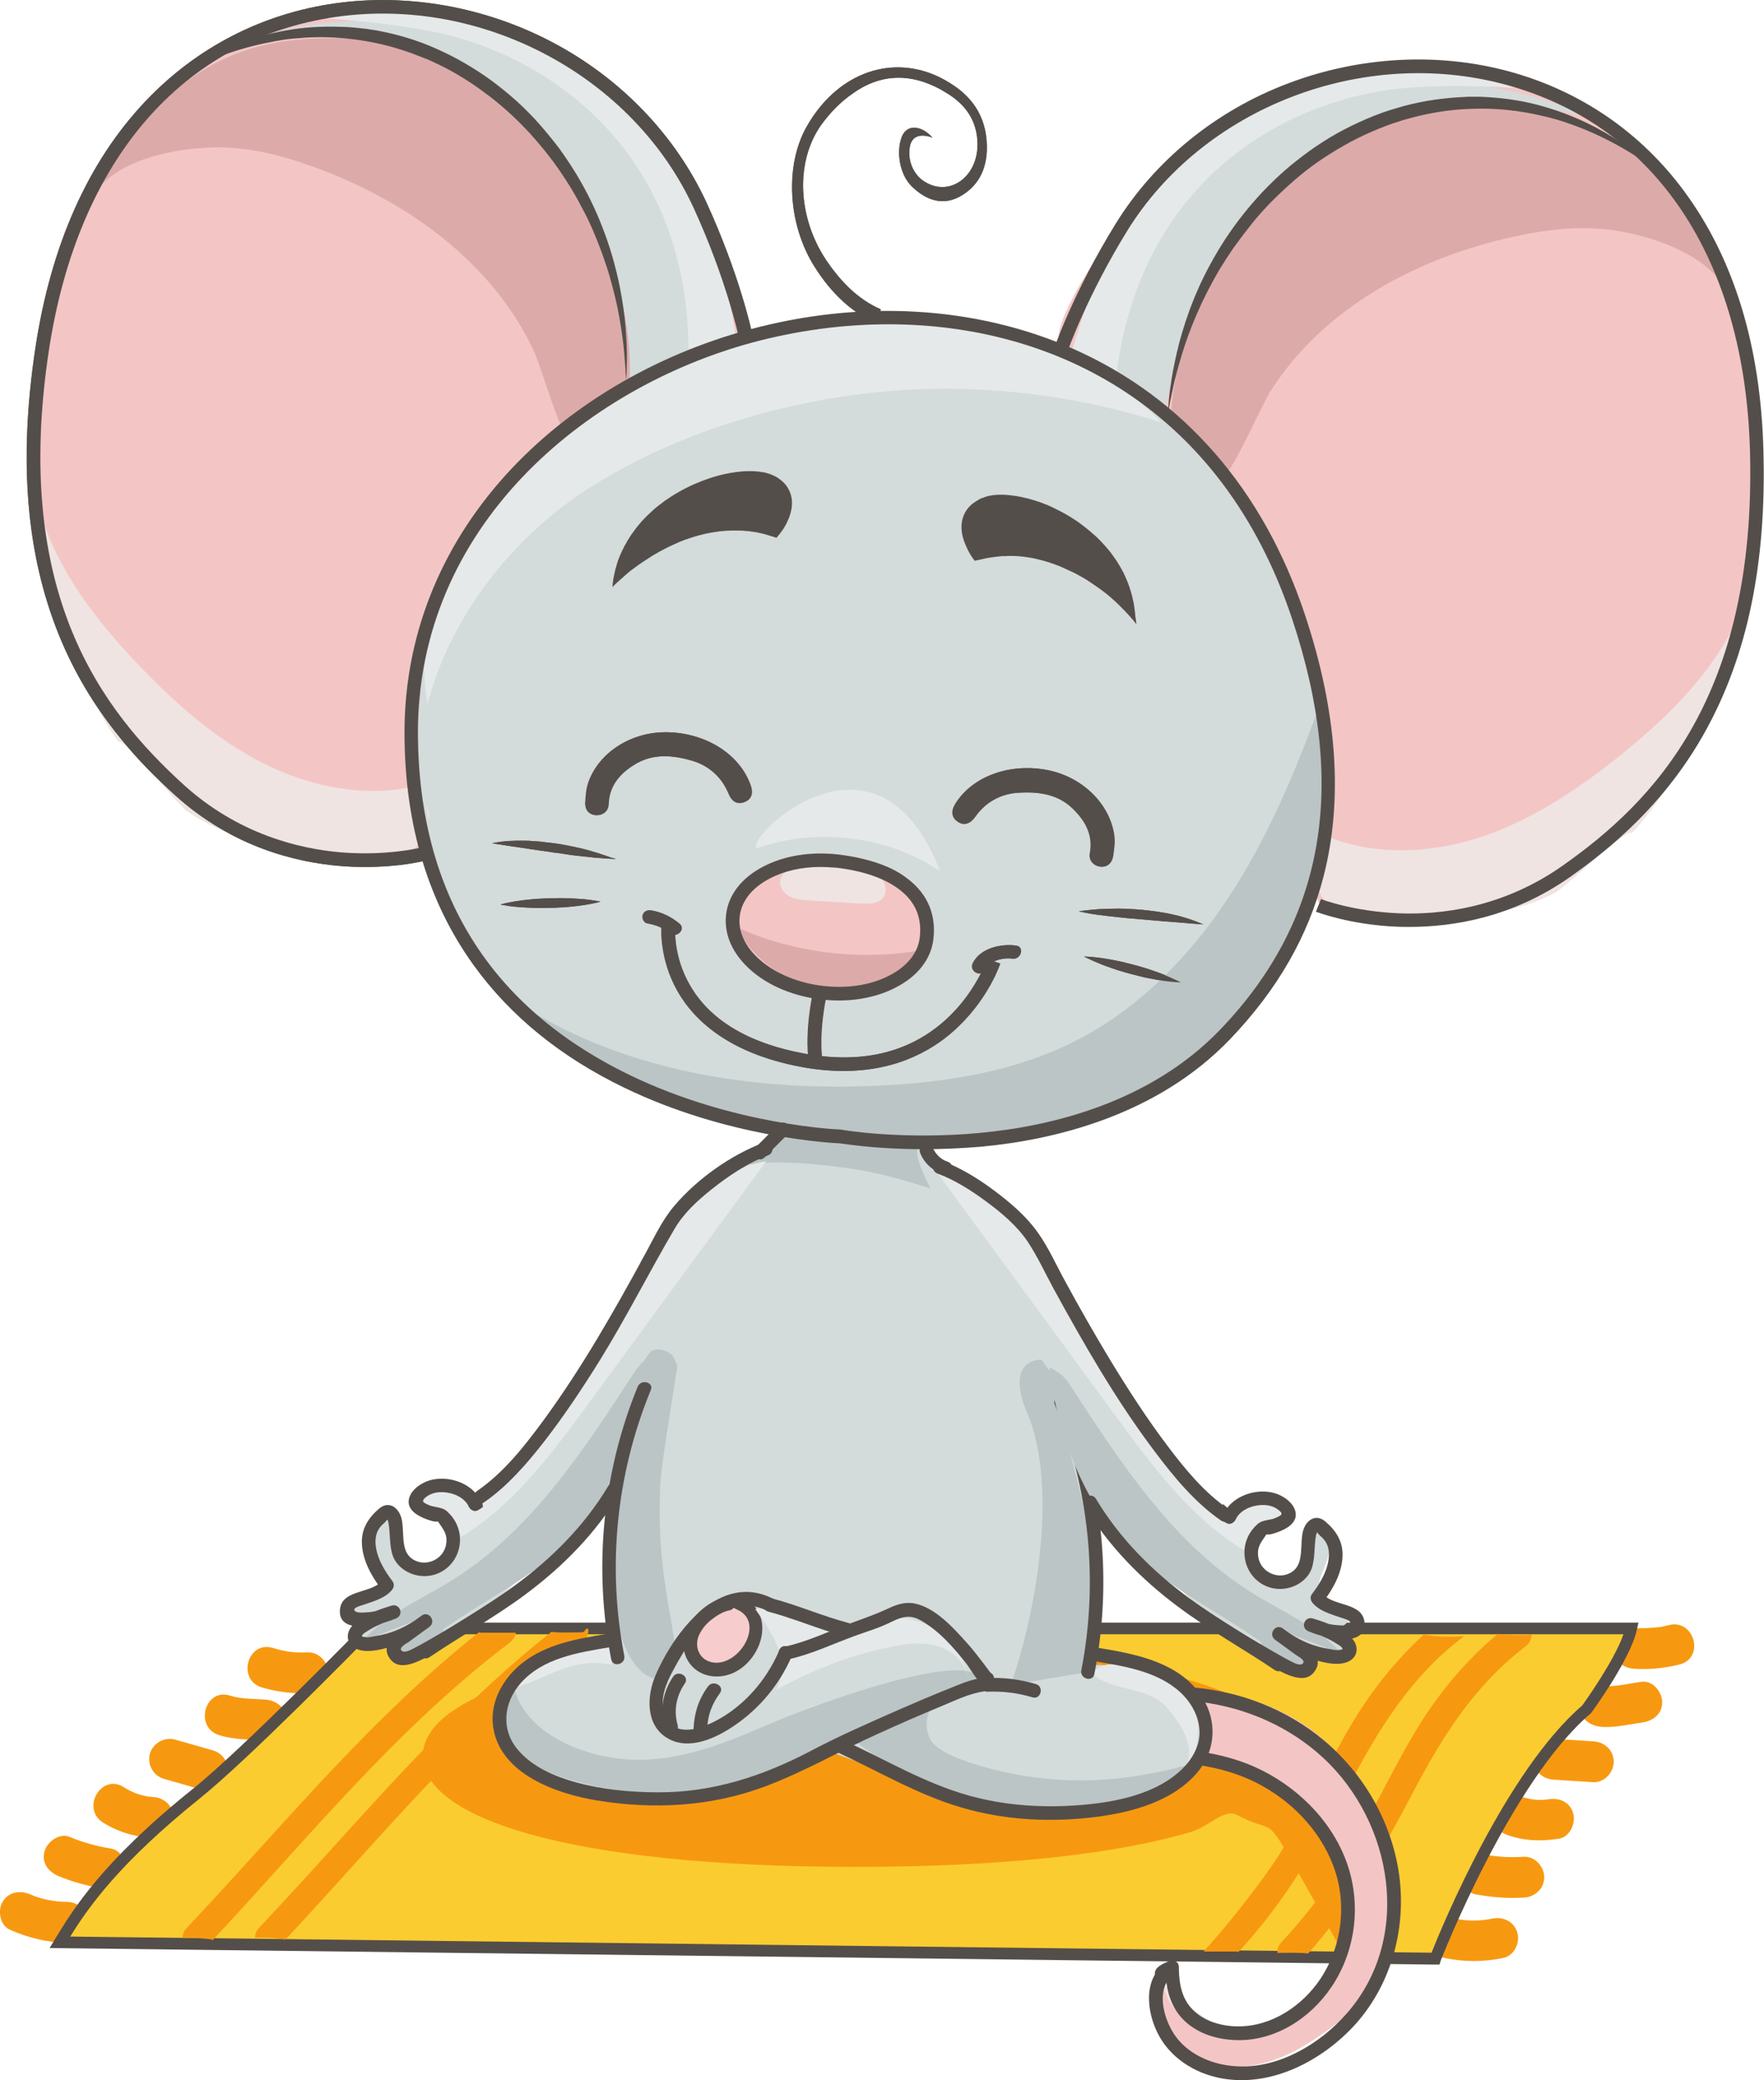 <?xml version="1.0" encoding="utf-8"?>
<!-- Generator: Adobe Illustrator 19.2.0, SVG Export Plug-In . SVG Version: 6.00 Build 0)  -->
<svg version="1.0" id="Слой_1" xmlns="http://www.w3.org/2000/svg" xmlns:xlink="http://www.w3.org/1999/xlink" x="0px" y="0px"
	 viewBox="0 0 906.2 1068.7" enable-background="new 0 0 906.2 1068.7" xml:space="preserve">
<g>
	<g>
		<g>
			<path fill="#F79910" d="M5.1,991.4c9.5,4.2,19,6.5,29.4,6.7c13.5,0.2,13.5-20.8,0-21c-6.4-0.1-12.9-1.2-18.8-3.8
				c-5.2-2.3-11.3-1.5-14.4,3.8C-1.3,981.5-0.1,989.1,5.1,991.4L5.1,991.4z"/>
		</g>
	</g>
</g>
<g>
	<g>
		<g>
			<path fill="#F79910" d="M84.3,913.9c6.5,1.8,13,3.8,19.6,5.6c5.5,1.5,11.4-1.9,12.9-7.3c1.5-5.5-1.9-11.4-7.3-12.9
				c-6.5-1.8-13-3.8-19.6-5.6c-5.5-1.5-11.4,1.9-12.9,7.3C75.5,906.5,78.8,912.4,84.3,913.9L84.3,913.9z"/>
		</g>
	</g>
</g>
<g>
	<g>
		<g>
			<path fill="#F79910" d="M112.5,891.4c7.9,2.5,16,2.2,24.1,2.8c5.7,0.5,10.5-5.2,10.5-10.5c0-6.1-4.8-10-10.5-10.5
				c-6.8-0.6-12.5-0.2-18.5-2.1C105.2,867.1,99.7,887.3,112.5,891.4L112.5,891.4z"/>
		</g>
	</g>
</g>
<g>
	<g>
		<g>
			<path fill="#F79910" d="M134.5,866.9c7.4,2.2,15.8,3.3,23.6,3c5.7-0.2,10.5-4.7,10.5-10.5c0-5.5-4.8-10.7-10.5-10.5
				c-6.7,0.3-11.5-0.3-18-2.3C127.1,842.8,121.6,863,134.5,866.9L134.5,866.9z"/>
		</g>
	</g>
</g>
<g>
	<g>
		<g>
			<path fill="#F79910" d="M52.9,936.3c7.8,4.9,16.5,7.5,25.7,7.9c5.7,0.3,10.5-5,10.5-10.5c0-5.9-4.8-10.2-10.5-10.5
				c-5.3-0.3-10.4-2.1-15.1-5.1C52,910.9,41.5,929.1,52.9,936.3L52.9,936.3z"/>
		</g>
	</g>
</g>
<g>
	<g>
		<g>
			<path fill="#F79910" d="M30.2,963.9c6.8,2.8,13.9,4.8,21.2,6c5.6,0.9,11.3-1.4,12.9-7.3c1.4-5-1.7-12-7.3-12.9
				c-7.3-1.2-14.4-3.1-21.2-6c-5.2-2.2-11.5,2.4-12.9,7.3C21.2,957.1,24.9,961.7,30.2,963.9L30.2,963.9z"/>
		</g>
	</g>
</g>
<g>
	<g>
		<g>
			<path fill="#F79910" d="M742,1005.9c10.2,2.1,20.1,2.1,30.2,0c5.6-1.1,8.8-7.7,7.3-12.9c-1.6-5.8-7.3-8.5-12.9-7.3
				c-6.3,1.3-12.8,1.3-19.1,0c-5.6-1.1-11.3,1.6-12.9,7.3C733.3,998.2,736.4,1004.8,742,1005.9L742,1005.9z"/>
		</g>
	</g>
</g>
<g>
	<g>
		<g>
			<path fill="#F79910" d="M798.2,914.3c6.8,0.4,13.6,0.9,20.3,1.3c5.7,0.3,10.5-5.1,10.5-10.5c0-6-4.8-10.2-10.5-10.5
				c-6.8-0.4-13.6-0.9-20.3-1.3c-5.7-0.3-10.5,5.1-10.5,10.5C787.7,909.8,792.5,914,798.2,914.3L798.2,914.3z"/>
		</g>
	</g>
</g>
<g>
	<g>
		<g>
			<path fill="#F79910" d="M822.1,887.1c7.3,0.7,14.1-1.2,21.3-2.1c5.6-0.8,10.5-4.3,10.5-10.5c0-5.1-4.8-11.3-10.5-10.5
				c-8,1.1-13.7,2.8-21.3,2.1c-5.7-0.5-10.5,5.2-10.5,10.5C811.6,882.7,816.5,886.5,822.1,887.1L822.1,887.1z"/>
		</g>
	</g>
</g>
<g>
	<g>
		<g>
			<path fill="#F79910" d="M839.2,857.3c7.7,0.6,16.2-0.3,23.7-2.2c13.1-3.4,7.5-23.6-5.6-20.2c-3.9,1-4.3,1-8.2,1.3
				c-3.3,0.3-6.6,0.4-9.9,0.2c-5.7-0.4-10.5,5.1-10.5,10.5C828.7,852.8,833.5,856.8,839.2,857.3L839.2,857.3z"/>
		</g>
	</g>
</g>
<g>
	<g>
		<g>
			<path fill="#F79910" d="M774,942.6c8.8,3.2,17.8,3.5,26.9,2c5.6-0.9,8.7-7.9,7.3-12.9c-1.6-6-7.3-8.3-12.9-7.3
				c-5.4,0.9-10.7-0.2-15.8-2c-5.3-1.9-11.5,2.2-12.9,7.3C765.1,935.5,768.7,940.6,774,942.6L774,942.6z"/>
		</g>
	</g>
</g>
<g>
	<g>
		<g>
			<path fill="#F79910" d="M758,973.2c8.2,1.5,16.4,2.2,24.8,1.7c5.7-0.3,10.5-4.6,10.5-10.5c0-5.4-4.8-10.8-10.5-10.5
				c-6.4,0.4-12.9,0.2-19.2-1c-5.6-1-11.3,1.5-12.9,7.3C749.3,965.4,752.4,972.2,758,973.2L758,973.2z"/>
		</g>
	</g>
</g>
<g>
	<g>
		<ellipse fill="#CFCFCE" cx="442.6" cy="906.7" rx="268.9" ry="56.9"/>
	</g>
</g>
<g>
	<g>
		<path fill="#FBCC30" d="M30.8,997.9l706.7,8.4c0,0,35.6-92,77.6-128c0,0,19.9-27.3,23-41.7H189.4c0,0-62.3,63.9-88.5,84.8
			C55.6,957.8,40.5,981.9,30.8,997.9z"/>
	</g>
	<g>
		<path fill="#544E4A" d="M739.5,1009.3l-2.1,0l-711.9-8.5l2.7-4.5c9-14.8,24-39.7,70.8-77.2c25.7-20.6,87.6-84,88.2-84.6l0.9-0.9
			h653.6l-0.8,3.6c-3.1,14.8-22.6,41.7-23.5,42.8l-0.2,0.3l-0.3,0.2c-41,35.1-76.4,125.9-76.8,126.8L739.5,1009.3z M36.1,994.9
			l699.3,8.3c5.5-13.8,38.3-93.3,77.4-127c1.9-2.6,16.6-23.3,21.2-36.6H190.6c-8,8.2-63.2,64.4-87.8,84.2
			C61.3,957.1,45.2,980.1,36.1,994.9z"/>
	</g>
</g>
<g>
	<g>
		<g>
			<path fill="#F79910" d="M246.8,838.7c-0.3,0-0.6-0.1-0.8-0.1c-41.9,33.2-77.7,72.6-113.5,112.1c-12.1,13.4-24.3,26.7-36.7,39.9
				c-1.5,1.6-2,3.3-1.9,5c0.1,0,0.2,0,0.3,0c4.7,0,9.4,0.1,14,0.7c0.4,0.1,0.8,0.2,1.1,0.4c49-52.5,94.7-109,152.3-152.6
				c1.8-1.4,3.1-3.3,3.4-5.3H246.8z"/>
		</g>
	</g>
</g>
<g>
	<g>
		<g>
			<path fill="#F79910" d="M302.1,836.6c-0.4,0.2-0.8,0.3-1.3,0.4c-0.2,0.9-0.9,1.6-2.1,1.6c-5.2,0-10.3,0.3-15.5-0.2
				c-41.9,33.2-77.7,72.6-113.5,112.2c-12.1,13.4-24.3,26.7-36.7,39.9c-1.5,1.6-2.1,3.5-1.9,5.2c0.3-0.1,0.6-0.2,1-0.2
				c5,0,9.8,0.1,14.6,0.9c49-52.4,94.6-108.9,152.2-152.4C301.2,842.2,302.7,839.5,302.1,836.6z"/>
		</g>
	</g>
</g>
<g>
	<g>
		<g>
			<path fill="#F79910" d="M769.9,839.4h-0.5c-17.6,14.8-31.9,32.3-43.6,52.3c-12.7,21.6-23,44.5-36.4,65.7
				c-9.1,14.5-19.5,28-31.2,40.5c-1.6,1.7-2.1,3.6-1.9,5.4c0.1,0,0.1,0,0.2,0c5.2,0,10.3-0.3,15.5,0.3
				c22.2-24.9,38.4-53.3,53.9-82.8c14.9-28.4,31.6-55,57.5-74.7c2.1-1.6,3.4-3.9,3.4-6.3C781.2,840.1,775.6,840.2,769.9,839.4z"/>
		</g>
	</g>
</g>
<g>
	<g>
		<g>
			<path fill="#F79910" d="M731.4,839.8c-15,13.7-27.4,29.5-37.8,47.2c-12.7,21.6-23,44.5-36.4,65.7c-8.9,14.1-27.2,37.2-38.9,49.9
				h17c0.4,0,0.7,0.1,0.9,0.2c24.1-25.8,41.1-55.7,57.5-86.8c14.9-28.4,31.6-55,57.5-74.7c0.3-0.3,0.6-0.5,0.9-0.8
				C745.1,841.1,738.2,840.9,731.4,839.8z"/>
		</g>
	</g>
</g>
<g>
	<g>
		<path fill="#F79910" d="M663.5,902.3c0,8,61.6,64.9,30.5,114.2c-2.2,3.6,33.5,52.7-26.4-53.4c-18.9-33.4-12.1-19.9-32.2-30.7
			c-6.4-3.4-14.3,5.9-23.1,8.6c-37.4,11.2-95.2,18.1-172.9,18.1c-148.5,0-222.2-25.5-222.2-56.9s73.7-56.9,222.2-56.9
			S663.5,870.9,663.5,902.3z"/>
	</g>
</g>
<g>
	<g>
		<path fill="#D4DBDB" d="M558.8,855.4c0.5-48.6,4.6-93.3-18.2-144.1c6-0.3,11.2-5,13.5-10.6c0.1-0.3,0.3-0.7,0.4-1
			c-3.8-15.7-6.7-31.6-11.2-47.1c-12.7-19.8-32.9-35.8-52.6-49.7c-13.6-9.5-24.3-15-40.5-16.7c-16-1.7-34,1.2-49.3-4.4l-2.6-1
			c-8.6,19.5-28.6,22.8-45.7,35.6c-10,7.5-16.4,20-23.4,31.4c-3.6,10-5.1,17.8-5.6,24c-3.9,7.4-9.6,17.7-14.4,24.1
			c-6.6,8.8-15.4,20.4-21.1,31.4c-0.4-0.2-0.7-0.3-1-0.5c-5,11.1-11.5,22.2-20.2,30.4c-3.5,3.3-8.1,6.6-13.1,6.1c-1-0.1-2-0.4-3-0.7
			c-2.5,4.5-6,8.5-10.3,11.4c-2.2-3.9-4.6-7.9-8.1-10.7c-3.6-2.8-8.7-4-12.6-1.8c-3.9,2.2-5.3,8.4-1.9,11.3c1.3,1.1,2.9,1.5,4.4,2.2
			c7.3,3.3,10.8,13.1,7.3,20.3c-3.5,7.2-13.4,10.4-20.5,6.7c-7.1-3.7-10.1-13.7-6.1-20.7c-3.5-4.3-11.1-0.1-12,5.3
			c-0.9,5.4,2,10.7,3.9,15.8c2,5.1,2.7,11.8-1.4,15.4c-3.9,3.4-10.7,2.9-13.3,7.3c3.4,6.2,12.5,8.4,18.3,4.4
			c-6.2,4-12.4,8-18.5,12.1c9.5,5.1,22.5,2.7,29.5-5.5c-1.4,4.6-2.8,9.2-4.2,13.7c27.8-9.1,52.8-26.7,70.8-49.7
			c2.2,1.5,5.3,1.7,7.9,0.8c3.3-1.2,5.9-3.7,8.3-6.4c15.3-17.1,24.5-38.9,29.4-61.3c1.8-8.1,3-16.3,3.8-24.5
			c2.6-2.1,4.8-4.5,6.7-7.2c0,0.1,0,0.1,0,0.2c2.8,13.8-1.4,28-7.3,40.5c-15.1,32.2-13,70.7-11.2,104.1c-12.2,1.9-24.9,0-35.2,6.9
			c-10.3,7-23.3,24.3-19.1,35.9c3.5,9.8,16.6,20.6,26.3,24.5c44.5,18.1,100,9.9,142-13.2c32,12,65.4,20.5,99.2,25.4
			c2.8-0.9,5.7-1.7,8.6-2.6c1.1-0.6,2.2-1.2,3.3-1.8c5.5-3.9,11.1-7.7,16.9-10.9c0.7-0.8,1.4-1.6,2.1-2.5
			c4.4-9.1,9.8-17.8,15.6-26.1c-5.5-6.9-11.4-13.5-17.2-20.1C558.1,861.2,558.7,858,558.8,855.4z"/>
	</g>
</g>
<g>
	<g>
		<g>
			<g>
				<path fill="#544E4A" d="M363.8,866.3c-4.8,6.4-7.2,13.8-7.5,21.8c-0.1,4.5,6.9,4.5,7,0c0.2-6.8,2.5-12.8,6.5-18.2
					C372.5,866.3,366.4,862.8,363.8,866.3L363.8,866.3z"/>
			</g>
		</g>
	</g>
</g>
<g>
	<g>
		<g>
			<g>
				<path fill="#544E4A" d="M345.8,861.4c-5.4,7.9-6.9,17.5-4.4,26.7c1.2,4.3,7.9,2.5,6.7-1.9c-2.1-7.5-0.7-14.9,3.7-21.3
					C354.4,861.2,348.3,857.7,345.8,861.4L345.8,861.4z"/>
			</g>
		</g>
	</g>
</g>
<g>
	<g>
		<g>
			<g>
				<path fill="#F7CCCC" d="M379.1,823.3c5.5,1.9,9.1,7.7,9.3,13.5c0.1,5.8-2.8,11.4-7.1,15.3c-3.4,3.1-7.7,5.4-12.3,5.6
					s-9.4-1.6-12.1-5.3c-3.6-5-2.8-12.3,1-17.2c3.8-4.9,9.9-10.5,16-11.3"/>
			</g>
		</g>
	</g>
	<g>
		<g>
			<g>
				<g>
					<path fill="#544E4A" d="M378.2,826.7c15.7,6.4,1.3,30.1-12.4,27.3c-6.9-1.4-9.5-8.6-6.4-14.6c2.8-5.6,9.2-10.9,15.4-12.1
						c4.4-0.9,2.5-7.6-1.9-6.7c-9.5,1.8-19.7,11.2-21.5,20.9c-1.8,9.9,4.8,18.7,14.8,19.7c21.9,2.2,36.9-31.8,13.9-41.2
						C375.9,818.2,374,825,378.2,826.7L378.2,826.7z"/>
				</g>
			</g>
		</g>
	</g>
</g>
<g>
	<g>
		<g>
			<path fill="#BBC5C5" d="M504,863.1c-6.2-16.7-87.1,13.2-109.4,22.9c-22.4,9.7-45.9,19.1-70.2,18c-24.4-1.1-53.9-13-60.3-36.6
				c-8.6,6.7-7.5,20.2-1.3,29.2c6.2,9,19.8,14.8,30.3,17.8c44.2,12.5,79.7,9.7,133.9-15.9c12.7-6,26.1-17,40-18.9
				c13.9-1.8,30-21,40.4-11.5"/>
		</g>
	</g>
</g>
<g>
	<g>
		<g>
			<path fill="#BBC5C5" d="M339.2,762.8c0.4-9.7,5.8-41.4,8.8-61c-0.8-1.9-1.6-3.8-2.6-5.6c-3.1-2.6-7.1-3.8-10.7-2.2
				c-1.5,1.5-2.7,3.2-3.8,5c-5.8,19.8-12.5,71-14.7,90.8c-7.8,70.8,26.4,84.3,30.1,64.3C349.1,838.5,336.8,814.2,339.2,762.8z"/>
		</g>
	</g>
</g>
<g>
	<g>
		<g>
			<path fill="#E6E9E9" d="M497.2,862c-1-8.1-8.2-14.3-16-16.5c-7.8-2.1-16.2-1-24.2,0.7c-20.4,4.3-40.1,11.7-58.2,22
				c3.7-6.6,3.3-14.9,0.7-22s-7.1-13.3-11.5-19.5c4.9-1.3,10.1,0.8,14.5,3.5c4.3,2.7,8.3,2.1,13.1,3.8c13.6,4.8,27.7-1.1,42.1-2.6
				c18.7-1.9,37.5,13.1,39.7,31.7"/>
		</g>
	</g>
</g>
<g>
	<g>
		<g>
			<path fill="#D4DBDB" d="M484.9,919.3c32.4,13.8,69.9,15.2,103.2,3.8c12.6-4.3,25.9-11.9,29-24.8c2.5-10.4-2.8-21.6-10.9-28.5
				s-18.7-10.4-29.2-12.8c-6-1.3-12.2-2.3-18.3-1.2c-6,1.1-11.9,4.7-14.3,10.4c-2.7,6.4-0.5,14.1-3.1,20.5
				c-2.8,6.9-10.3,10.6-17.2,13.6c-14,6.1-28,12.2-42.1,18.3"/>
		</g>
	</g>
</g>
<g>
	<g>
		<path fill="#D4DBDB" d="M556.6,708.1c-4-14.8-6.7-29.8-10.4-44.6l-0.5,0.5c-3.7,17.3-6.8,37.1,4,51c3.4,4.3,7.7,7.5,12.7,9.8
			C560.1,719.4,558.2,713.8,556.6,708.1z"/>
	</g>
</g>
<g>
	<g>
		<path fill="#BBC5C5" d="M562.1,724c-2.2-5.1-4-10.5-5.5-16c-0.2-0.8-0.4-1.5-0.6-2.3c-2.4-0.7-4.8-1.6-7.2-2.6
			c-6.4-2.8-13.8-6.7-19.9-3.1c-8,4.7-5.1,16.8-1.4,25.4c17,39.5,3.7,106.8-8.3,140.2l38.4-6.4c15.4-40-4.3-98.1-16.1-143
			C548.3,719.9,555.2,722.5,562.1,724z"/>
	</g>
</g>
<g>
	<g>
		<g>
			<path fill="#BBC5C5" d="M385.8,598.2c15.6-3,50.3,1.3,65.8,4.9c33.9,8,73.4,24,73.4,31.6c0,5.6-30.7-27.8-34.4-32.1
				c-9.8-11.4-25.9-14.5-40.8-16.9c-13.5-2.2-27.1-4.5-40.6-6.7c-3.6-0.6-7.6-1.1-10.6,1c-2.9,2-3.9,5.7-5.2,9
				c-1.3,3.3-4,6.7-7.5,6.4"/>
		</g>
	</g>
</g>
<g>
	<g>
		<path fill="#E6E9E9" d="M542.8,650.9c-1.5-1.5-2.9-2.9-4.4-4.4l-1.6,0.2c2.1,8.5,5.8,16.7,11.1,23.7
			C546.4,663.9,544.7,657.4,542.8,650.9z"/>
	</g>
</g>
<g>
	<g>
		<g>
			<path fill="#E6E9E9" d="M561,859.8c10.6,9.4,29.1,6.5,38.3,17.3c5.9,7,17.8,21.1,7.4,35c7.4-2.6,9.4-19.9,8.6-27.7
				c-0.8-7.8-6-14.8-12.4-19.3c-6.5-4.5-14.1-7-21.8-8.8c-3.8-0.9-7.7-1.7-11.6-1.2c-3.9,0.5-7.7,2.6-9.4,6.2"/>
		</g>
	</g>
</g>
<g>
	<g>
		<g>
			<path fill="#BBC5C5" d="M485.7,872.4c-9.2,1.2-12.3,14.4-7.2,22.1s26.3,13.3,35.3,15.4c32.3,7.5,63.9,6.1,98.5-3.8
				c-46.3,42.1-129.9,24-174.6-12.9c13-7.4,26-14.8,39-22.2"/>
		</g>
	</g>
</g>
<g>
	<g>
		<g>
			<path fill="#E6E9E9" d="M314.3,855.3c-21.2-4.5-33.9,7.9-50.8,11.9c7.9-12.8,23.6-18.3,38-22.7c2.9-0.9,5.9-1.8,8.8-1
				c2.9,0.8,5.2,4.2,3.9,6.9"/>
		</g>
	</g>
</g>
<g>
	<g>
		<g>
			<path fill="#EFE4E2" d="M610.5,1051.9c8.9,9.5,23.8,11.7,36.3,8.1s23-12.2,31.9-21.8c12.5-13.5,20.3-28.2,23-46.3
				c2.7-18.2-11.2-43.3-25.8-54.6c14.2,10.8,18.6,27.8,15.3,45.4c-3.2,17.5-7.4,35.4-20.7,47.3c-7.8,6.9-12.2,16.7-22.6,17.3
				c-16.3,1-39-16.9-50.6-28.5c-4.6,8.6-0.7,25.4,5.6,32.9"/>
		</g>
	</g>
</g>
<g>
	<g>
		<path fill="#BBC5C5" d="M333.9,697.2c-1.4,1-2.8,2-4.2,2.9c-0.4,0.6-0.8,1.1-1.3,1.7c-0.2,0.3-0.5,0.5-0.8,0.6
			c-27.5,42.2-54.9,85.2-97.9,111c-15.1,9.1-31.9,16.4-43.5,29.7l27.7-10.7c-5.8,3.4-9,10.7-7.6,17.3c7.1-3.2,14.3-6.3,21.4-9.5
			l0-3.2c26.3-18.4,51.3-29.2,72.8-53.1c19.7-21.9,33.1-58.6,35.9-87.9C335.7,696.3,334.8,696.7,333.9,697.2z"/>
	</g>
</g>
<g>
	<g>
		<path fill="#E6E9E9" d="M236.7,789.7c27-16.3,46.4-42.5,65.1-67.9c30.6-41.8,61.2-83.5,91.9-125.3c-17.3,2.7-32.1,14.5-42.7,28.4
			s-18,30-26.4,45.4c-15,27.5-33.5,52.9-52,78.2c-7.1,9.7-16.3,20.4-28.3,19.8c-5.4-0.3-10.4-3-15.8-3.3c-5.4-0.3-11.8,3.5-11,8.8
			c7.4-1.1,15.2,3.8,17.5,10.9"/>
	</g>
</g>
<g>
	<g>
		<path fill="#D4DBDB" d="M473,588l2.6-1c8.6,19.5,28.6,22.8,45.7,35.6c10,7.5,16.4,20,23.4,31.4c3.6,10,5.1,17.8,5.6,24
			c3.9,7.4,9.6,17.7,14.4,24.1c6.6,8.8,15.4,20.4,21.1,31.4c0.4-0.2,0.7-0.3,1-0.5c5,11.1,11.5,22.2,20.2,30.4
			c3.5,3.3,8.1,6.6,13.1,6.1c1-0.1,2-0.4,3-0.7c2.5,4.5,6,8.5,10.3,11.4c2.2-3.9,4.6-7.9,8.1-10.7c3.6-2.8,8.7-4,12.6-1.8
			c3.9,2.2,5.3,8.4,1.9,11.3c-1.3,1.1-2.9,1.5-4.4,2.2c-7.3,3.3-10.8,13.1-7.3,20.3c3.5,7.2,13.4,10.4,20.5,6.7
			c7.1-3.7,10.1-13.7,6.1-20.7c3.5-4.3,11.1-0.1,12,5.3c0.9,5.4-2,10.7-3.9,15.8c-2,5.1-2.7,11.8,1.4,15.4
			c3.9,3.4,10.7,2.9,13.3,7.3c-3.4,6.2-12.5,8.4-18.3,4.4c6.2,4,12.4,8,18.5,12.1c-9.5,5.1-22.5,2.7-29.5-5.5
			c1.4,4.6,2.8,9.2,4.2,13.7c-27.8-9.1-52.8-26.7-70.8-49.7c-2.2,1.5-5.3,1.7-7.9,0.8c-3.3-1.2-5.9-3.7-8.3-6.4
			c-15.3-17.1-24.5-38.9-29.4-61.3c-1.8-8.1-3-16.3-3.8-24.5c-2.6-2.1-4.8-4.5-6.7-7.2C541.9,708,457.6,593.6,473,588z"/>
	</g>
</g>
<g>
	<g>
		<g>
			<path fill="#F3C6C5" d="M713.3,970.7c-4-23.5-9.3-47.9-23.9-66.7C673,883,646.6,871.4,620,868.8c-3-0.3-6.1-0.5-9.1-0.6
				c10.7,9.1,14.4,24.2,7.3,35.3c19.2,3.2,39.6,13.1,51.9,25.2c16.8,16.5,24.9,41.8,19.7,64.8c-5.1,23-23.6,42.8-46.5,48.5
				c-9.4,2.4-19.6,2.4-28.5-1.5c-8.9-3.9-16.1-12.1-17.4-21.7c-5,12.5,1,27.7,12,35.5c10.9,7.8,25.6,9.1,38.7,5.9
				c13.1-3.2,24.8-10.4,35.6-18.4c13.5-10,26.6-22.4,30.5-38.7C716.7,992.5,715.1,981.5,713.3,970.7z"/>
		</g>
	</g>
</g>
<g>
	<g>
		<g>
			<g>
				<path fill="#D4DBDB" d="M432,583.9c0,0,126.2,22,197.6-52.5c39.7-41.5,73.6-106.6,37.7-214.4c-45.7-137.1-173-173.7-281.6-144.2
					c-94.6,25.7-174.9,101.6-174.3,204.8C212.7,577.1,432,583.9,432,583.9z"/>
			</g>
		</g>
	</g>
	<g>
		<g>
			<g>
				<path fill="#544E4A" d="M187.8,445.4c-4,0-8.2-0.1-12.8-0.5c-22.5-1.8-55.6-9.6-85.2-36.5c-17.8-16.2-43.4-42.3-59.6-82.5
					c-16.7-41.5-20.6-89.5-12-146.8c8-53.2,27.1-96,56.7-127.2C101.2,24.3,134.8,7,172.4,1.7c37.3-5.2,76.8,1.8,111.2,19.9
					c35.3,18.5,63.5,47.9,79.5,82.7c16.9,37,23.1,65.8,23.3,67l-6.8,1.4c-0.1-0.3-6.3-29.2-22.9-65.5
					C325.8,39.5,248.7-1.9,173.4,8.6C94.1,19.8,40.1,82.3,25.3,180.1C6.4,304.9,52.4,364.9,94.6,403.2c28,25.4,59.4,32.9,80.8,34.7
					c23.3,1.9,40.2-2.3,40.4-2.3l1.7,6.8C216.9,442.5,205.3,445.4,187.8,445.4z"/>
			</g>
		</g>
	</g>
	<g>
		<g>
			<g>
				<path fill="#544E4A" d="M321.7,195.5c0,0-0.1-1.4-0.2-3.9c0-1.3-0.1-2.8-0.3-4.7c-0.1-1.8-0.3-3.9-0.5-6.3
					c-0.4-4.7-1.2-10.4-2.3-16.8c-1.1-6.5-2.8-13.7-5-21.4c-2.2-7.7-5.2-15.9-8.8-24.3c-0.9-2.1-1.9-4.2-2.9-6.3
					c-1.1-2.1-2.1-4.2-3.3-6.3c-2.2-4.3-4.7-8.5-7.4-12.7c-2.7-4.2-5.6-8.4-8.7-12.4c-3.1-4-6.5-8-10-11.9
					c-3.5-3.8-7.3-7.6-11.2-11.1c-3.9-3.5-8-6.9-12.3-10c-4.2-3.2-8.7-6.1-13.2-8.8c-4.5-2.7-9.2-5.1-13.9-7.2
					c-1.2-0.6-2.4-1.1-3.6-1.5c-1.2-0.5-2.4-1-3.6-1.4c-1.2-0.5-2.4-0.9-3.6-1.4c-1.2-0.4-2.4-0.8-3.6-1.2
					c-4.8-1.6-9.7-2.9-14.6-3.9c-9.7-2-19.3-2.9-28.4-2.9c-2.3,0-4.5,0.1-6.7,0.2c-2.2,0.2-4.4,0.3-6.5,0.5
					c-2.1,0.2-4.2,0.4-6.3,0.8c-1,0.2-2,0.3-3.1,0.5c-1,0.2-2,0.4-3,0.6c-7.9,1.5-15,3.5-21.1,5.6c-6.2,2.2-11.5,4.3-15.8,6.3
					c-2.2,1-4,1.9-5.7,2.7c-0.8,0.4-1.6,0.8-2.3,1.1c-0.7,0.4-1.3,0.7-1.9,1c-2.2,1.2-3.4,1.8-3.4,1.8s1.1-0.8,3.2-2.2
					c0.5-0.4,1.1-0.7,1.8-1.2c0.7-0.4,1.4-0.9,2.2-1.3c1.6-1,3.4-2.1,5.5-3.2c4.1-2.4,9.3-5,15.4-7.6c6.1-2.6,13.2-5.1,21.2-7.1
					c8-2,16.9-3.5,26.3-3.8c4.7-0.2,9.6-0.1,14.6,0.1c1.2,0.1,2.5,0.2,3.8,0.3c1.3,0.1,2.5,0.3,3.8,0.4l1.9,0.2l1.9,0.3
					c1.3,0.2,2.5,0.4,3.8,0.6c10.2,1.9,20.6,4.9,30.5,9.4c5,2.2,9.9,4.7,14.7,7.5c4.8,2.8,9.4,5.8,13.9,9.1
					c4.4,3.3,8.7,6.8,12.8,10.5c4,3.7,7.9,7.6,11.5,11.7c3.6,4.1,7,8.3,10.2,12.5c3.1,4.3,6,8.7,8.7,13.1
					c5.3,8.8,9.7,17.8,13.1,26.6c3.5,8.8,6,17.3,7.9,25.3c1.9,8,3,15.4,3.8,22c0.7,6.6,1,12.4,1.1,17.1c0.1,2.4,0,4.5,0,6.3
					c0,1.8-0.1,3.4-0.1,4.7C321.8,194.2,321.7,195.5,321.7,195.5z"/>
			</g>
		</g>
	</g>
	<g>
		<g>
			<g>
				<path fill="#544E4A" d="M524.5,407.2c-8.7,0.2-17.4,3.8-23.5,12.5c-2.3,3.2-5.5,5-9.2,2.2c-3.3-2.5-2.8-5.9-0.8-9.1
					c8.8-14,27.8-20.9,47.1-17.2c17.6,3.4,31.8,16.9,34.3,33.1c0.6,3.8,0,7.8-0.6,11.6c-0.7,3.3-3.1,5.4-6.7,4.9
					c-3.5-0.6-5.6-3.4-5.1-6.6c1.8-9.4-2.1-16.6-8.5-22.9C545.1,409.3,536.5,406.6,524.5,407.2z"/>
			</g>
		</g>
	</g>
	<g>
		<g>
			<g>
				<path fill="#544E4A" d="M325.9,392.9c-7.6,4.7-12.9,10.9-13.2,20.5c-0.2,3.3-2.8,5.5-6.4,5.4c-3.7-0.3-5.6-2.8-5.5-6.2
					c0.2-3.9,0.5-8,1.9-11.5c5.9-15.3,22.6-25.4,40.6-24.9c19.7,0.5,36.7,11.4,42.3,27c1.3,3.5,1.1,7-2.7,8.7
					c-4.3,1.9-7-0.5-8.5-4.2c-4.1-9.9-11.8-15.2-20.2-17.3C342.5,387.2,333.5,388.1,325.9,392.9z"/>
			</g>
		</g>
	</g>
	<g>
		<g>
			<g>
				<path fill="#544E4A" d="M452.5,158.9c-11.2-4.8-20.5-13.9-28.4-25.8c-14.2-21.7-15.5-49.7-2.5-68.5c4.7-6.6,10.3-12.3,16.4-16.5
					c15.3-11,32.1-10.9,49.5,0.4c7.9,5.1,14.2,12.6,14.7,24.4c0.8,17.9-14.6,28.9-27.7,20.1c-5.5-3.7-8.4-11-7-17.9
					c1-5.1,5.3-6.7,11.6-4.4c-6.1-6.7-13.4-6.8-15.8-0.3c-3,7.9-0.9,19.5,5.2,25.4c7.8,7.6,16.1,9.6,24.2,5.4
					c8.8-4.7,14.7-13.1,14.3-26.7c-0.4-14.4-7.3-24-16.9-30.5c-26.5-18.2-58.4-9.3-75.6,21c-11.3,19.9-9.8,49.9,3.8,71.7
					c9,14.4,20,24.5,33.2,29.9"/>
			</g>
		</g>
	</g>
	<g>
		<g>
			<g>
				<path fill="#F3C6C5" d="M431.1,443.3c0,0-46.4-1.5-48.3,26.5c-1.8,26.9,25.9,31.6,40.2,33c27.5,2.5,52.3-3.2,51.6-27
					C474.3,465.4,469.3,446.7,431.1,443.3z"/>
			</g>
		</g>
	</g>
	<g>
		<g>
			<g>
				<path fill="#544E4A" d="M583.8,320.7c0,0-34.3-45.9-81.3-34.2c0,0-12.9-17.9,3.6-25.1C522.5,254.1,578.9,273.7,583.8,320.7"/>
			</g>
		</g>
	</g>
	<g>
		<g>
			<g>
				<path fill="#544E4A" d="M415.4,543.8c-2-19.5,4-41.1,4.3-42l6.7,1.9c-0.1,0.2-5.9,21.2-4.1,39.4L415.4,543.8z"/>
			</g>
		</g>
	</g>
	<g>
		<g>
			<g>
				<path fill="#544E4A" d="M433.5,550.2c-6.6,0-13.7-0.6-21.3-2c-40.9-7.5-58.4-27.2-65.8-42.4c-8.1-16.6-6.4-31.3-6.3-32l6.9,0.9
					l-3.5-0.4l3.5,0.4c0,0.1-1.6,13.6,5.8,28.3c9.8,19.8,30.2,32.7,60.6,38.3c30.5,5.6,55.6-0.9,74.5-19.2
					c14.1-13.7,19.3-29.2,19.4-29.3l6.6,2.2c-0.2,0.7-5.8,17.2-21.2,32.1C481.3,538.3,462.2,550.2,433.5,550.2z"/>
			</g>
		</g>
	</g>
	<g>
		<g>
			<g>
				<g>
					<path fill="#544E4A" d="M505.9,498.3c2.3-4.7,9.4-6.5,14.3-5.8c4.4,0.6,6.3-6.1,1.9-6.7c-7.8-1.1-18.4,1.3-22.2,9
						C497.8,498.8,503.9,502.4,505.9,498.3L505.9,498.3z"/>
				</g>
			</g>
		</g>
	</g>
	<g>
		<g>
			<g>
				<g>
					<path fill="#544E4A" d="M349.1,474.5c-4.2-3.5-9.1-5.9-14.5-6.8c-1.9-0.3-3.7,0.5-4.3,2.4c-0.5,1.7,0.6,4,2.4,4.3
						c4.2,0.7,8.1,2.2,11.4,5C347.6,482.3,352.6,477.4,349.1,474.5L349.1,474.5z"/>
				</g>
			</g>
		</g>
	</g>
	<g>
		<g>
			<g>
				<path fill="#F3C6C5" d="M545,178c-7-6.7,15.7-44.4,31.1-62.9C621.3,60.5,723.2-7.5,826,62.6c43.7,29.7,74.3,85.2,76.5,167.3
					c3.4,126.1-49.5,181.8-97.7,215.8c-49,34.6-119.1,35.2-127.5,17.6c-1.7-3.5,0.3-4.9,3.4-20.7c0,0,4.5-22.6,4.4-46.9
					c0-18.5-3.2-31.6-7.9-50.9c-3.5-14.2-8.6-34.8-20.6-59.7c-6.4-13.2-16.3-33.3-35.6-55.1c0,0-16.7-18.8-48.5-40.3
					c-8.2-5.5-13.1-7.5-16.4-8.6C549,178.7,546.6,179.5,545,178z"/>
			</g>
		</g>
	</g>
	<g>
		<g>
			<g>
				<path fill="#544E4A" d="M314.6,301.6c0,0,37.2-43.7,83.3-29c0,0,14-17.1-2-25.3C380,239.1,322.5,255.1,314.6,301.6"/>
			</g>
		</g>
	</g>
	<g>
		<g>
			<g>
				<g>
					<path fill="#544E4A" d="M316.5,441.3c0,0-1,0-2.8-0.1c-1.8-0.1-4.3-0.3-7.3-0.5c-3-0.3-6.5-0.7-10.2-1.1
						c-1.9-0.2-3.8-0.5-5.7-0.8c-1.9-0.3-3.9-0.6-5.9-0.8c-3.9-0.6-7.9-1.2-11.6-1.7c-3.7-0.6-7.2-1.1-10.1-1.5
						c-3-0.5-5.5-0.9-7.2-1.1c-1.8-0.3-2.8-0.5-2.8-0.5s1-0.2,2.8-0.5c0.9-0.2,2-0.3,3.2-0.4c1.2-0.2,2.6-0.3,4.2-0.3
						c1.5-0.1,3.2-0.1,4.9-0.1c1.7,0,3.6,0,5.5,0.2c1.9,0.1,3.9,0.2,5.8,0.5c2,0.2,4,0.5,6,0.7c2,0.3,4,0.6,6,1
						c2,0.4,3.9,0.8,5.7,1.2c3.7,0.8,7.1,1.8,10,2.7c2.9,0.9,5.3,1.8,7,2.4C315.6,440.9,316.5,441.3,316.5,441.3z"/>
				</g>
			</g>
		</g>
		<g>
			<g>
				<g>
					<path fill="#544E4A" d="M308.6,463.2c0,0-0.8,0.2-2.2,0.6c-1.4,0.3-3.4,0.7-5.8,1.1c-2.4,0.4-5.2,0.7-8.2,1
						c-1.5,0.1-3.1,0.3-4.6,0.3c-1.6,0.1-3.2,0.2-4.8,0.2c-1.6,0-3.2,0.1-4.8,0.1c-1.6,0-3.1,0-4.6-0.1c-3-0.1-5.8-0.3-8.3-0.5
						c-2.4-0.2-4.4-0.5-5.9-0.8c-1.4-0.2-2.2-0.4-2.2-0.4s0.8-0.2,2.2-0.6c1.4-0.3,3.4-0.7,5.8-1.1c2.4-0.4,5.2-0.7,8.2-1
						c1.5-0.1,3.1-0.3,4.6-0.3c1.6-0.1,3.2-0.2,4.8-0.2c1.6,0,3.2-0.1,4.8-0.1c1.6,0,3.1,0,4.6,0.1c3,0.1,5.8,0.3,8.3,0.5
						c2.4,0.3,4.4,0.5,5.9,0.8C307.8,463,308.6,463.2,308.6,463.2z"/>
				</g>
			</g>
		</g>
	</g>
	<g>
		<g>
			<g>
				<g>
					<path fill="#544E4A" d="M554.3,468.2c0,0,1-0.2,2.8-0.4c1.8-0.2,4.3-0.5,7.3-0.7c3-0.2,6.6-0.3,10.4-0.3c1.9,0,3.9,0.1,5.8,0.2
						c2,0.1,4,0.2,6,0.4c2,0.2,4,0.4,6,0.7c2,0.2,3.9,0.6,5.8,0.9c1.9,0.3,3.7,0.7,5.4,1.1c1.7,0.4,3.3,0.8,4.8,1.3
						c1.5,0.4,2.8,0.9,4,1.3c1.2,0.4,2.2,0.8,3,1.1c1.6,0.7,2.6,1.1,2.6,1.1s-1,0-2.8-0.2c-1.8-0.1-4.3-0.3-7.3-0.6
						c-3-0.2-6.5-0.5-10.2-0.8c-3.7-0.3-7.7-0.7-11.7-1c-2-0.2-4-0.4-5.9-0.5c-2-0.2-3.9-0.4-5.8-0.6c-3.7-0.4-7.2-0.8-10.2-1.2
						c-3-0.4-5.5-0.8-7.2-1.2C555.3,468.4,554.3,468.2,554.3,468.2z"/>
				</g>
			</g>
		</g>
		<g>
			<g>
				<g>
					<path fill="#544E4A" d="M557,491.4c0,0,0.8,0,2.3,0.1c1.4,0.1,3.5,0.3,5.9,0.6c2.4,0.3,5.2,0.8,8.2,1.4c1.5,0.3,3,0.6,4.5,1
						c1.5,0.4,3.1,0.8,4.7,1.2c1.5,0.4,3.1,0.8,4.6,1.3c1.5,0.4,3,0.9,4.4,1.4c2.9,1,5.5,1.9,7.8,2.9c2.2,0.9,4.1,1.8,5.4,2.4
						c1.3,0.6,2,1,2,1s-0.8,0-2.3-0.1c-1.4-0.1-3.5-0.3-5.9-0.6c-2.4-0.3-5.2-0.8-8.2-1.4c-1.5-0.3-3-0.6-4.5-1
						c-1.5-0.4-3.1-0.8-4.7-1.2c-1.5-0.4-3.1-0.8-4.6-1.3c-1.5-0.4-3-0.9-4.4-1.4c-2.9-1-5.5-1.9-7.8-2.9c-2.2-0.9-4.1-1.8-5.4-2.4
						C557.7,491.8,557,491.4,557,491.4z"/>
				</g>
			</g>
		</g>
	</g>
	<g>
		<g>
			<g>
				<path fill="#D4DBDB" d="M564.7,185.1c8.1-54.2,44.3-103.4,93.6-127.3c49.3-23.9,119.9-19.7,167.4,7.5
					c-20.2-11.4-45.4-11.9-77.3-9.5c-38.4,2.9-73.3,26.4-100,54.3c-26.6,27.8-44.3,64.1-49.9,102.2c-13.4-8.6-26.9-17.2-40.3-25.9"
					/>
			</g>
		</g>
	</g>
	<g>
		<g>
			<g>
				<path fill="#E6E9E9" d="M573.7,197.4l-22.8-18.1l9.4-29.3l13.6-33.2l35.2-34.5l25.8-22.8l32.9-14l31.8-9.5l42.1-1.4l42.7,10.9
					c0,0-37.7-2.9-65.5,0c-56.6,5.9-133.1,45.3-145.5,148L573.7,197.4z"/>
			</g>
		</g>
	</g>
	<g>
		<g>
			<g>
				<path fill="#EFE4E2" d="M799.3,458.5c12.7-9.6,23.5-21.8,37-30.3c0.6-0.4,1.3-0.5,1.9-0.3c0.7-0.7,1.5-1.4,2.2-2.1
					c7.2-8.2,13.5-17.1,19.1-26.4c17.1-28.6,27.3-60.8,37.3-92.6c-10.9,32.7-36.3,58.4-63,80.1c-21.5,17.4-44.8,33.3-70.9,42.4
					c-26.2,9.1-55.6,10.8-81.3,0.4l-0.2,6.1c-9.9,5.8-7.5,22.1,1.6,29.1c9.1,7,21.5,7.2,33,7.2c23.6-0.1,47.7-0.2,70-7.9
					C790.5,462.6,795,460.7,799.3,458.5z"/>
			</g>
		</g>
	</g>
	<g>
		<g>
			<g>
				<path fill="#E6E9E9" d="M223.4,305.2c-5.6,18.2-7,37.8-3.8,56.6c11.7-45,43.6-85.9,82.8-110.9S387,210.8,433,203.7
					c54.3-8.3,111.2-3.4,163.5,13.3c-23.9-25.5-58.9-41.8-124-52.6c-34.3-5.7-83.2,3.4-120.6,17.9c-30.7,11.9-59.8,38.5-85.9,58.5
					S218.2,288,210.6,320"/>
			</g>
		</g>
	</g>
	<g>
		<g>
			<g>
				<path fill="#E6E9E9" d="M389,435.8c25.9-9.6,64.3-8.5,94,11.9c0-1.2,0,1.2,0,0C450.1,362.7,380.6,432.6,389,435.8z"/>
			</g>
		</g>
	</g>
	<g>
		<g>
			<g>
				<path fill="#BBC5C5" d="M270.9,518.3c53,32.6,117.4,42.3,179.6,39.5c34.9-1.6,70.3-7,101.5-22.8c32.6-16.4,59-43.4,79.1-73.9
					c20.1-30.5,34.3-64.4,46.8-98.7c6.3,46.3,3.1,87.8-17.9,127.3c-21,39.4-70.4,74.8-112.6,89.2c-38.7,13.3-81,9.7-121.6,4.6
					c-28.2-3.5-56.5-7.8-83.3-17.3c-26.8-9.5-52.2-24.5-70.1-46.5"/>
			</g>
		</g>
	</g>
	<g>
		<g>
			<g>
				<path fill="#DDAAAA" d="M828.7,72c-18.9-11.7-41-16.3-63.2-18.1c-24.1-1.9-48.6,4.7-70.6,14.9c-26.3,12.4-50.8,34.5-65.1,59.8
					c-14.4,25.3-25.4,51.1-28.1,81.4l-0.6,3.8c-0.2,1-0.3,1.9-0.3,2.9c5.7,3.5,10.2,9,13.5,14.9c0.3,0.1,0.6,0.1,1,0.2
					c8.5,1.1,8.1,18.6,14.1,12.3c5.9-6.2,18.8-36.1,23.4-43.3c27.1-42.6,75.1-68.3,124.4-79.1c17.7-3.9,36.2-6.1,54.1-3
					c17.9,3,41.5,11.1,52.3,25.7C877.3,116.6,852.9,87.1,828.7,72z"/>
			</g>
		</g>
	</g>
	<g>
		<g>
			<g>
				<path fill="#DDAAAA" d="M383.8,471.4c25.9,16,57.8,13.4,87.1,5.1c-0.9,9-10.2,17.4-18.9,20.1c-12.8,4-26.6,6.1-39.6,2.7
					c-13-3.4-24.8-13.1-27.9-26.2"/>
			</g>
		</g>
	</g>
	<g>
		<g>
			<g>
				<path fill="#F3C6C5" d="M216.6,355c0-0.3,0-0.5,0-0.8c-1.6,4.5-2.7,9.1-3.1,13.6c0.6-1.1,1.1-2.3,1.5-3.5
					C215.5,361.2,216,358.1,216.6,355z"/>
			</g>
		</g>
	</g>
	<g>
		<g>
			<g>
				<path fill="#F3C6C5" d="M380.6,162.9c-3-5.8-14-40.4-15.6-51.8c-1.3-2.2-2.5-4.3-3.7-6.3C323.4,44.9,231.2-35.7,120.2,20.5
					C73,44.4,35.5,95.5,22.7,176.6C3.1,301.2,48.3,363.3,91.8,403.2c44.2,40.6,113.5,50.2,124.2,33.9c1.9-2.9,0.6-4.6-0.4-16.4
					c-1.4-6.9-6.6-42.8-6.8-44.9c-0.9-11.1,2.6-23.7,8.5-34.3c1.1-10.7,3.8-21.3,9-30c0.2-0.5,3.3-10.8,5.3-15.2
					c2.7-8.8,17.7-35.5,20.8-40.7c1.1-1.9,6.7-2.2,7.9-3.3c3.5-4.9,27.5-31,38.5-36.3c1.1-1,2.1-1.9,3.3-2.9c0,0,19-16.5,53.3-33.7
					c8.8-4.4,14-5.8,17.3-6.4c7.3-1.4,9.6-0.4,11.4-1.7c0.6-0.4,1-1.1,1.3-1.9C383.2,167.7,381.7,164.9,380.6,162.9z"/>
			</g>
		</g>
	</g>
	<g>
		<g>
			<g>
				<path fill="#D4DBDB" d="M363.5,175.8c-1-54.8-30.6-108.3-76.4-138.3s-116.3-35-167-14.1c21.5-8.7,46.5-5.9,77.8,0.6
					c37.7,7.9,69.3,35.7,92.1,66.7s23.9,74.1,24.5,112.6c14.4-6.8,40.7-18.4,55.1-25.2"/>
			</g>
		</g>
	</g>
	<g>
		<g>
			<g>
				<path fill="#E6E9E9" d="M353.7,183.1c1-103.5-69.8-152.4-125.2-165.5c-27.2-6.4-64.9-8.4-64.9-8.4l43.8-5.4l41.6,6.8l30.3,13.6
					l30.8,18.1l22.6,25.9l30.4,38.7l9.3,34.7l5.5,30.2l-25,15L353.7,183.1z"/>
			</g>
		</g>
	</g>
	<g>
		<g>
			<g>
				<path fill="#EFE4E2" d="M213.4,403.9c-26,6-53.9,0.4-77.8-11.6c-24.8-12.4-45.8-31.1-64.9-51.2c-23.7-25-45.6-53.7-52.2-87.6
					c5.8,32.8,11.8,66,25.1,96.7c4.3,9.9,9.5,19.6,15.5,28.6c0.6,0.8,1.3,1.6,1.9,2.3c0.6-0.1,1.2,0.1,1.8,0.6
					c12.4,10.1,21.5,23.6,32.8,34.8c4,2.7,8.2,5.2,12.6,7.4c21.1,10.5,45,13.8,68.4,16.8c11.4,1.5,23.7,2.8,33.6-2.9
					c3.3-1.9,5.9-4.9,7.7-8.3C215.1,421.4,213.9,412.4,213.4,403.9z"/>
			</g>
		</g>
	</g>
	<g>
		<g>
			<g>
				<path fill="#EFE4E2" d="M220.4,421.4c0.2-2.8-0.2-5.6-1.5-8C219.3,416.1,219.8,418.8,220.4,421.4z"/>
			</g>
		</g>
	</g>
	<g>
		<g>
			<g>
				<path fill="#DDAAAA" d="M305.2,111.6c-11-26.9-31.4-52.2-55.9-67.8c-20.4-13-43.9-22.7-68-23.9c-22.2-1.1-44.7,0.6-65,9.8
					c-26,11.8-54,38-63.6,64.8c12.6-13.1,37-18,55.2-18.7C126,75,144,79.5,161,85.7c47.5,17.1,91.8,48.8,113.2,94.5
					c3.1,6.7,10.1,30.4,15.2,41.5c3.9-3,8.2-5.5,13-7.4c2.1-1.2,4.3-2.4,6.5-3.4c4.8-3.4,9.8-6.5,14.8-9.8c0-0.5,0-0.9-0.1-1.4
					l-0.2-3.9C324.8,165.4,316.1,138.5,305.2,111.6z"/>
			</g>
		</g>
	</g>
	<g>
		<g>
			<g>
				<path fill="#EFE4E2" d="M419,449.7c-3.5-1.1-7.2-2.1-10.8-1.4c-3.6,0.7-7,3.8-6.7,7.5c0.5,6.2,9.2,7,15.3,6.1
					c3.2-0.5,6.6-1.1,9.3-2.9c2.7-1.8,4.7-5.3,3.7-8.4s-5.7-4.7-7.7-2.1"/>
			</g>
		</g>
	</g>
	<g>
		<g>
			<g>
				<path fill="#544E4A" d="M474.5,590.4c-24,0-40.7-2.7-43-3c-4.2-0.2-57.9-2.9-111-28.7C288,543,262.1,521.9,243.4,496
					c-23.4-32.4-35.4-72.2-35.6-118.5c-0.3-49.5,17.8-95.8,52.3-133.8c31.5-34.7,75.7-61.1,124.5-74.3
					c57.7-15.7,116.9-12.2,166.7,9.8c56.5,25,97.7,72.2,119.1,136.7c16.5,49.5,19.7,94.6,9.6,134.1c-7.9,30.9-23.7,58.4-48.1,83.9
					c-37.6,39.2-90.2,51.7-127.8,55.2C493.5,590,483.5,590.4,474.5,590.4z M456.4,166.6c-23.6,0-47.3,3.3-70,9.4
					c-85.9,23.3-172.3,94.6-171.7,201.4c0.5,81.4,37.1,140.2,108.8,174.9c53.7,26,107.8,28,108.4,28l0.5,0.1
					c0.3,0.1,31.7,5.4,71.3,1.6c36.3-3.4,87.1-15.5,123.2-53.1c53.5-55.8,65.6-124.8,36.9-210.9
					C627.9,210.1,542.3,166.6,456.4,166.6z"/>
			</g>
		</g>
	</g>
	<g>
		<g>
			<g>
				<path fill="#544E4A" d="M187.7,445.4c-4,0-8.2-0.1-12.8-0.5c-22.5-1.8-55.6-9.6-85.2-36.5c-17.8-16.2-43.4-42.3-59.6-82.5
					c-16.7-41.5-20.6-89.5-12-146.8c8-53.2,27.1-96,56.7-127.2C101,24.3,134.7,7,172.2,1.7c37.3-5.2,76.8,1.8,111.2,19.9
					c35.3,18.5,63.5,47.9,79.5,82.7c16.9,37,23.1,65.8,23.3,67l-6.8,1.4c-0.1-0.3-6.3-29.2-22.9-65.5
					C325.6,39.5,248.5-1.9,173.2,8.6C93.9,19.8,39.9,82.3,25.1,180.1C6.2,304.9,52.3,364.9,94.4,403.2c28,25.4,59.4,32.9,80.8,34.7
					c23.3,1.9,40.2-2.3,40.4-2.3l1.7,6.8C216.7,442.5,205.1,445.4,187.7,445.4z"/>
			</g>
		</g>
	</g>
	<g>
		<g>
			<g>
				<path fill="#544E4A" d="M321.6,195.5c0,0-0.1-1.4-0.2-3.9c0-1.3-0.1-2.8-0.3-4.7c-0.1-1.8-0.3-3.9-0.5-6.3
					c-0.4-4.7-1.2-10.4-2.3-16.8c-1.1-6.5-2.8-13.7-5-21.4c-2.2-7.7-5.2-15.9-8.8-24.3c-0.9-2.1-1.9-4.2-2.9-6.3
					c-1.1-2.1-2.1-4.2-3.3-6.3c-2.2-4.3-4.7-8.5-7.4-12.7c-2.7-4.2-5.6-8.4-8.7-12.4c-3.1-4-6.5-8-10-11.9
					c-3.5-3.8-7.3-7.6-11.2-11.1c-3.9-3.5-8-6.9-12.3-10c-4.2-3.2-8.7-6.1-13.2-8.8c-4.5-2.7-9.2-5.1-13.9-7.2
					c-1.2-0.6-2.4-1.1-3.6-1.5c-1.2-0.5-2.4-1-3.6-1.4c-1.2-0.5-2.4-0.9-3.6-1.4c-1.2-0.4-2.4-0.8-3.6-1.2
					c-4.8-1.6-9.7-2.9-14.6-3.9c-9.7-2-19.3-2.9-28.4-2.9c-2.3,0-4.5,0.1-6.7,0.2c-2.2,0.2-4.4,0.3-6.5,0.5
					c-2.1,0.2-4.2,0.4-6.3,0.8c-1,0.2-2,0.3-3.1,0.5c-1,0.2-2,0.4-3,0.6c-7.9,1.5-15,3.5-21.1,5.6c-6.2,2.2-11.5,4.3-15.8,6.3
					c-2.2,1-4,1.9-5.7,2.7c-0.8,0.4-1.6,0.8-2.3,1.1c-0.7,0.4-1.3,0.7-1.9,1c-2.2,1.2-3.4,1.8-3.4,1.8s1.1-0.8,3.2-2.2
					c0.5-0.4,1.1-0.7,1.8-1.2c0.7-0.4,1.4-0.9,2.2-1.3c1.6-1,3.4-2.1,5.5-3.2c4.1-2.4,9.3-5,15.4-7.6c6.1-2.6,13.2-5.1,21.2-7.1
					c8-2,16.9-3.5,26.3-3.8c4.7-0.2,9.6-0.1,14.6,0.1c1.2,0.1,2.5,0.2,3.8,0.3c1.3,0.1,2.5,0.3,3.8,0.4l1.9,0.2l1.9,0.3
					c1.3,0.2,2.5,0.4,3.8,0.6c10.2,1.9,20.6,4.9,30.5,9.4c5,2.2,9.9,4.7,14.7,7.5c4.8,2.8,9.4,5.8,13.9,9.1
					c4.4,3.3,8.7,6.8,12.8,10.5c4,3.7,7.9,7.6,11.5,11.7c3.6,4.1,7,8.3,10.2,12.5c3.1,4.3,6,8.7,8.7,13.1
					c5.3,8.8,9.7,17.8,13.1,26.6c3.5,8.8,6,17.3,7.9,25.3c1.9,8,3,15.4,3.8,22c0.7,6.6,1,12.4,1.1,17.1c0.1,2.4,0,4.5,0,6.3
					c0,1.8-0.1,3.4-0.1,4.7C321.6,194.2,321.6,195.5,321.6,195.5z"/>
			</g>
		</g>
	</g>
	<g>
		<g>
			<g>
				<path fill="#544E4A" d="M524.3,407.2c-8.7,0.2-17.4,3.8-23.5,12.5c-2.3,3.2-5.5,5-9.2,2.2c-3.3-2.5-2.8-5.9-0.8-9.1
					c8.8-14,27.8-20.9,47.1-17.2c17.6,3.4,31.8,16.9,34.3,33.1c0.6,3.8,0,7.8-0.6,11.6c-0.7,3.3-3.1,5.4-6.7,4.9
					c-3.5-0.6-5.6-3.4-5.1-6.6c1.8-9.4-2.1-16.6-8.5-22.9C544.9,409.3,536.3,406.6,524.3,407.2z"/>
			</g>
		</g>
	</g>
	<g>
		<g>
			<g>
				<path fill="#544E4A" d="M325.7,392.9c-7.6,4.7-12.9,10.9-13.2,20.5c-0.2,3.3-2.8,5.5-6.4,5.4c-3.7-0.3-5.6-2.8-5.5-6.2
					c0.2-3.9,0.5-8,1.9-11.5c5.9-15.3,22.6-25.4,40.6-24.9c19.7,0.5,36.7,11.4,42.3,27c1.3,3.5,1.1,7-2.7,8.7
					c-4.3,1.9-7-0.5-8.5-4.2c-4.1-9.9-11.8-15.2-20.2-17.3C342.3,387.2,333.3,388.1,325.7,392.9z"/>
			</g>
		</g>
	</g>
	<g>
		<g>
			<g>
				<path fill="#544E4A" d="M452.4,158.9c-11.2-4.8-20.5-13.9-28.4-25.8c-14.2-21.7-15.5-49.7-2.5-68.5c4.7-6.6,10.3-12.3,16.4-16.5
					c15.3-11,32.1-10.9,49.5,0.4c7.9,5.1,14.2,12.6,14.7,24.4c0.8,17.9-14.6,28.9-27.7,20.1c-5.5-3.7-8.4-11-7-17.9
					c1-5.1,5.3-6.7,11.6-4.4c-6.1-6.7-13.4-6.8-15.8-0.3c-3,7.9-0.9,19.5,5.2,25.4c7.8,7.6,16.1,9.6,24.2,5.4
					c8.8-4.7,14.7-13.1,14.3-26.7c-0.4-14.4-7.3-24-16.9-30.5c-26.5-18.2-58.4-9.3-75.6,21c-11.3,19.9-9.8,49.9,3.8,71.7
					c9,14.4,20,24.5,33.2,29.9"/>
			</g>
		</g>
	</g>
	<g>
		<g>
			<g>
				<path fill="#544E4A" d="M434.3,506.8c-4.1,0-8.1-0.2-11.8-0.6c-37.7-3.5-44.4-21.9-43.4-36.7c2.1-31.1,49.9-29.8,51.9-29.8
					l0.2,0c39.8,3.5,46.4,24,46.7,35.8c0.3,8.6-2.4,15.6-8,20.8C461.3,504.5,447.2,506.8,434.3,506.8z M429.8,446.8
					c-6.4,0-42.2,1-43.7,23.3c-1.2,17.3,11,26.8,37.1,29.2c19.6,1.8,34.5-1,42-8c4.1-3.9,6-8.9,5.8-15.5
					c-0.5-16.7-14.4-26.7-40.2-29C430.6,446.8,430.3,446.8,429.8,446.8z"/>
			</g>
		</g>
	</g>
	<g>
		<g>
			<g>
				<path fill="#544E4A" d="M583.4,318.6c-2.6-2.9-5.4-5.5-8.3-8.1c-1.5-1.3-2.9-2.5-4.4-3.7c-1.5-1.2-3-2.4-4.6-3.5
					c-1.5-1.1-3.1-2.2-4.7-3.3c-0.8-0.5-1.6-1.1-2.4-1.6l-2.4-1.5c-1.7-0.9-3.3-1.9-5-2.7c-0.8-0.4-1.7-0.8-2.6-1.2
					c-0.9-0.4-1.7-0.8-2.6-1.2c-0.9-0.4-1.7-0.8-2.6-1.1l-2.6-1c-1.8-0.6-3.5-1.2-5.4-1.7c-1.8-0.5-3.6-0.9-5.4-1.3
					c-1.8-0.3-3.7-0.6-5.5-0.8c-1.8-0.2-3.7-0.3-5.5-0.3c-0.9,0-1.8,0-2.8,0.1l-1.4,0l-1.4,0.1l-2.7,0.3l-2.7,0.4l-1.4,0.2l-1.3,0.3
					l-2.7,0.6l-2.3,0.5l-1.3-1.8c-0.6-0.8-0.9-1.4-1.3-2.1c-0.4-0.7-0.8-1.4-1.1-2.1c-0.7-1.4-1.3-2.9-1.9-4.5
					c-1-3.1-1.6-6.6-0.8-10.3c0.4-1.8,1.1-3.6,2.2-5.2c1.1-1.6,2.4-2.9,3.9-3.9c0.7-0.5,1.5-1,2.2-1.4c0.4-0.2,0.8-0.4,1.1-0.6
					l0.6-0.3l0.1,0l0.3-0.1l0.1,0l0.3-0.1l1-0.4c0.1-0.1,0.4-0.1,0.6-0.2l0.7-0.2l1.4-0.3l1.2-0.2c3.3-0.4,6.4-0.3,9.5,0.1
					c3.1,0.3,6,1,8.9,1.7c2.9,0.8,5.8,1.7,8.5,2.8c1.4,0.5,2.8,1.2,4.1,1.8c1.3,0.7,2.7,1.3,4,2c1.3,0.7,2.6,1.4,3.9,2.2
					c1.3,0.7,2.5,1.6,3.8,2.4c1.3,0.8,2.4,1.7,3.6,2.6c1.2,0.9,2.3,1.8,3.5,2.8c2.3,1.9,4.5,3.9,6.5,6.1c1,1.1,2,2.2,2.9,3.3
					l1.4,1.7l1.3,1.8c0.4,0.6,0.9,1.2,1.3,1.8l1.2,1.9c0.8,1.2,1.5,2.6,2.2,3.8c0.4,0.6,0.7,1.3,1,2l0.9,2c0.6,1.3,1.1,2.7,1.6,4.1
					c0.5,1.4,0.9,2.8,1.3,4.2c0.3,1.4,0.7,2.9,1,4.3c0.2,1.4,0.4,2.9,0.6,4.3L583.4,318.6l-0.9-4.2l-1.2-4.1c-0.5-1.3-0.9-2.7-1.4-4
					c-0.6-1.3-1.1-2.6-1.7-3.9c-0.7-1.3-1.2-2.5-2-3.8l-1.1-1.8c-0.3-0.6-0.7-1.2-1.1-1.8c-0.8-1.2-1.6-2.3-2.4-3.4l-1.3-1.7
					c-0.4-0.6-0.9-1.1-1.4-1.6l-1.4-1.6l-1.5-1.5c-0.9-1-2-2-3-2.9c-1-1-2.1-1.8-3.2-2.7c-1.1-0.9-2.2-1.7-3.3-2.6
					c-1.1-0.8-2.3-1.6-3.4-2.4c-1.2-0.7-2.3-1.5-3.5-2.2c-1.2-0.7-2.4-1.4-3.7-2c-0.6-0.3-1.2-0.7-1.8-1l-1.9-0.9
					c-1.2-0.6-2.5-1.1-3.8-1.7c-1.3-0.5-2.6-1-3.9-1.5c-2.6-0.9-5.3-1.7-7.9-2.4c-2.7-0.6-5.4-1.2-8-1.4c-2.7-0.3-5.3-0.3-7.8,0
					l-0.9,0.1l-0.7,0.2l-0.4,0.1c-0.1,0-0.2,0-0.4,0.1l-1,0.4l-0.3,0.1l-0.1,0l0,0c-0.1,0,0.4-0.1,0.2-0.1l-0.1,0l-0.4,0.2
					c-0.3,0.1-0.5,0.3-0.8,0.4c-0.5,0.3-1,0.6-1.4,0.9c-1.8,1.3-2.9,2.9-3.4,4.9c-0.4,2-0.2,4.4,0.6,6.7c0.4,1.2,0.8,2.4,1.4,3.5
					c0.3,0.6,0.6,1.2,0.9,1.7c0.3,0.5,0.7,1.2,1,1.6l-3.6-1.3l3-0.6l1.5-0.3l1.5-0.2l3-0.4l3.1-0.2l1.5-0.1l1.5,0c1,0,2,0,3.1,0
					c2,0.2,4.1,0.3,6.1,0.6c2,0.2,4,0.7,6,1.1c2,0.5,3.9,1,5.8,1.7c1.9,0.6,3.8,1.4,5.6,2.1l2.7,1.2c0.9,0.4,1.8,0.9,2.7,1.3
					c0.9,0.4,1.8,0.9,2.6,1.4c0.9,0.5,1.7,1,2.6,1.5c1.7,1,3.3,2.1,5,3.3c1.6,1.2,3.2,2.3,4.7,3.6c1.5,1.2,3,2.5,4.5,3.8
					c1.5,1.3,2.9,2.7,4.3,4.1c1.4,1.4,2.7,2.8,4,4.3c1.3,1.5,2.6,2.9,3.8,4.5C581.2,315.4,582.3,317,583.4,318.6z"/>
			</g>
		</g>
	</g>
	<g>
		<g>
			<g>
				<path fill="#544E4A" d="M415.2,543.8c-2-19.5,4-41.1,4.3-42l6.7,1.9c-0.1,0.2-5.9,21.2-4.1,39.4L415.2,543.8z"/>
			</g>
		</g>
	</g>
	<g>
		<g>
			<g>
				<path fill="#544E4A" d="M433.3,550.2c-6.6,0-13.7-0.6-21.3-2c-40.9-7.5-58.4-27.2-65.8-42.4c-8.1-16.6-6.4-31.3-6.3-32l6.9,0.9
					l-3.5-0.4l3.5,0.4c0,0.1-1.6,13.6,5.8,28.3c9.8,19.8,30.2,32.7,60.6,38.3c30.5,5.6,55.6-0.9,74.5-19.2
					c14.1-13.7,19.3-29.2,19.4-29.3l6.6,2.2c-0.2,0.7-5.8,17.2-21.2,32.1C481.1,538.3,462.1,550.2,433.3,550.2z"/>
			</g>
		</g>
	</g>
	<g>
		<g>
			<g>
				<g>
					<path fill="#544E4A" d="M505.7,498.3c2.3-4.7,9.4-6.5,14.3-5.8c4.4,0.6,6.3-6.1,1.9-6.7c-7.8-1.1-18.4,1.3-22.2,9
						C497.6,498.8,503.7,502.4,505.7,498.3L505.7,498.3z"/>
				</g>
			</g>
		</g>
	</g>
	<g>
		<g>
			<g>
				<g>
					<path fill="#544E4A" d="M348.9,474.5c-4.2-3.5-9.1-5.9-14.5-6.8c-1.9-0.3-3.7,0.5-4.3,2.4c-0.5,1.7,0.6,4,2.4,4.3
						c4.2,0.7,8.1,2.2,11.4,5C347.4,482.4,352.4,477.4,348.9,474.5L348.9,474.5z"/>
				</g>
			</g>
		</g>
	</g>
	<g>
		<g>
			<g>
				<path fill="#544E4A" d="M724.2,476.2c-2.2,0-4.4,0-6.4-0.1c-24.5-1-41.1-7.5-41.8-7.7l2.6-6.5c0.2,0.1,16.4,6.3,39.8,7.3
					c21.4,0.9,53.5-2.7,84.4-24.5c46.6-32.8,99.6-86.7,96.2-212.9c-2.7-98.9-48.6-167.6-125.9-188.4c-73.4-19.7-155,12-194.1,75.3
					c-20.9,34-30.6,61.9-30.7,62.2l-6.6-2.3c0.4-1.2,10-28.9,31.4-63.6c20.1-32.6,51.7-58.3,89-72.3c36.4-13.7,76.4-15.9,112.8-6.1
					c36.6,9.9,67.9,31.2,90.4,61.8c25.5,34.6,39.2,79.4,40.6,133.2c1.6,57.9-8.2,105.1-29.9,144.2c-21,37.9-49.6,60.7-69.2,74.6
					C777.2,471.3,746.6,476.2,724.2,476.2z"/>
			</g>
		</g>
	</g>
	<g>
		<g>
			<g>
				<path fill="#544E4A" d="M599.9,212.8c0,0,0.1-1.4,0.3-3.9c0.1-1.3,0.2-2.8,0.4-4.7c0.2-1.8,0.4-4,0.8-6.3
					c0.6-4.7,1.7-10.4,3.2-16.9c1.5-6.5,3.6-13.7,6.4-21.4c2.8-7.7,6.4-15.9,10.9-24.1c4.5-8.3,9.9-16.7,16.3-24.8
					c3.2-4.1,6.6-8,10.2-11.9c3.7-3.9,7.5-7.6,11.6-11.2c4.1-3.6,8.4-6.9,12.9-10.2c4.5-3.2,9.2-6.2,14-8.9
					c4.8-2.7,9.8-5.1,14.9-7.3c5.1-2.2,10.2-4.1,15.5-5.6c10.4-3.2,21.1-4.9,31.5-5.6c1.3-0.1,2.6-0.1,3.9-0.2l1.9-0.1l1.9,0
					c1.3,0,2.5,0,3.8,0c1.3,0.1,2.5,0.1,3.8,0.2c5,0.3,9.8,0.8,14.5,1.6c9.4,1.5,18,4.1,25.7,7c7.7,2.9,14.5,6.3,20.2,9.6
					c5.8,3.3,10.6,6.6,14.4,9.4c1.9,1.4,3.6,2.7,5,3.9c0.7,0.6,1.4,1.1,2,1.6c0.6,0.5,1.1,1,1.6,1.4c1.9,1.7,2.9,2.6,2.9,2.6
					s-1.1-0.8-3.2-2.2c-0.5-0.4-1.1-0.8-1.7-1.2c-0.7-0.4-1.4-0.9-2.1-1.4c-1.5-1-3.3-2.2-5.3-3.4c-4-2.5-9-5.3-14.9-8.2
					c-5.9-2.9-12.7-5.7-20.3-8.2c-1-0.3-1.9-0.6-2.9-0.9c-1-0.3-2-0.5-3-0.8c-2-0.6-4.1-1-6.2-1.5c-2.1-0.5-4.2-0.9-6.4-1.3
					c-2.2-0.3-4.4-0.8-6.7-1c-9-1.2-18.7-1.4-28.6-0.6c-4.9,0.4-9.9,1.1-14.9,2.1c-1.2,0.3-2.5,0.5-3.8,0.8
					c-1.2,0.3-2.5,0.6-3.7,0.9c-1.3,0.3-2.5,0.7-3.7,1c-1.3,0.3-2.5,0.7-3.7,1.1c-5,1.5-9.9,3.4-14.7,5.5c-4.8,2.1-9.6,4.4-14.2,7.1
					c-4.6,2.6-9.1,5.4-13.4,8.4c-4.3,3-8.5,6.3-12.4,9.7c-3.9,3.4-7.7,7-11.3,10.6c-3.6,3.7-7,7.4-10.1,11.3
					c-3.1,3.9-6.1,7.8-8.9,11.7c-1.4,1.9-2.7,4-4,5.9c-1.2,2-2.5,3.9-3.7,5.9c-4.7,7.9-8.6,15.7-11.8,23.1
					c-3.2,7.4-5.7,14.3-7.6,20.6c-1.9,6.3-3.4,11.8-4.4,16.4c-0.5,2.3-0.9,4.4-1.3,6.2c-0.4,1.8-0.7,3.3-0.9,4.6
					C600.2,211.5,599.9,212.8,599.9,212.8z"/>
			</g>
		</g>
	</g>
	<g>
		<g>
			<g>
				<path fill="#544E4A" d="M314.5,301.6c1.2-1.6,2.4-3,3.7-4.5c1.3-1.5,2.7-2.9,4-4.3c1.4-1.4,2.8-2.7,4.3-4c1.5-1.3,3-2.6,4.5-3.8
					c1.5-1.2,3.1-2.4,4.7-3.5c1.6-1.1,3.3-2.2,5-3.2c1.7-1,3.4-2,5.2-2.9c0.9-0.5,1.8-0.9,2.7-1.3c0.9-0.4,1.8-0.9,2.7-1.3
					c0.9-0.4,1.8-0.8,2.8-1.1l2.8-1c1.9-0.6,3.8-1.3,5.8-1.7c1.9-0.6,3.9-0.9,5.9-1.3c2-0.3,4-0.6,6-0.7c2-0.2,4.1-0.2,6.1-0.2
					c1,0,2,0.1,3.1,0.1l1.5,0.1l1.5,0.2l3,0.4l3,0.6l1.5,0.3l1.5,0.4l3,0.8l-3.6,1.1c0.3-0.4,0.7-1,1.1-1.5c0.4-0.5,0.7-1.1,1-1.7
					c0.6-1.1,1.2-2.3,1.6-3.4c0.9-2.3,1.3-4.7,1-6.7c-0.3-2-1.3-3.7-3.1-5.1c-0.4-0.4-0.9-0.7-1.4-1c-0.2-0.2-0.5-0.3-0.8-0.4
					l-0.4-0.2l0,0c-0.2-0.1,0.2,0.1,0.2,0.1l0,0l-0.1-0.1l-0.2-0.1l-1-0.4c-0.2-0.1-0.3-0.1-0.4-0.1l-0.4-0.1l-0.7-0.2l-0.9-0.2
					c-2.4-0.5-5.1-0.6-7.8-0.5c-2.7,0.1-5.4,0.5-8.1,0.9c-2.7,0.5-5.4,1.1-8.1,1.9c-1.3,0.4-2.7,0.8-4,1.2c-1.3,0.5-2.6,0.9-3.9,1.5
					l-1.9,0.8c-0.6,0.3-1.3,0.6-1.9,0.8c-1.3,0.5-2.5,1.2-3.8,1.8c-1.3,0.6-2.4,1.3-3.7,2c-1.2,0.7-2.4,1.4-3.6,2.2
					c-1.1,0.8-2.3,1.5-3.4,2.4c-1.1,0.9-2.3,1.6-3.3,2.5c-1.1,0.9-2.2,1.8-3.2,2.7l-1.6,1.4l-1.5,1.5c-0.5,0.5-1,1-1.5,1.5l-1.4,1.6
					c-1,1-1.8,2.2-2.7,3.3c-0.4,0.5-0.9,1.1-1.2,1.7l-1.2,1.7c-0.8,1.2-1.5,2.4-2.2,3.6c-0.7,1.2-1.3,2.5-2,3.8
					c-0.6,1.3-1.1,2.6-1.7,3.9l-1.4,4L314.5,301.6l0.6-4.3c0.3-1.4,0.6-2.8,0.9-4.3c0.4-1.4,0.8-2.8,1.2-4.2c0.5-1.4,1-2.8,1.6-4.1
					c0.6-1.3,1.2-2.7,1.9-4l1.1-1.9c0.3-0.7,0.7-1.3,1.1-1.9c0.8-1.2,1.5-2.5,2.5-3.7l1.3-1.8c0.4-0.6,0.9-1.1,1.4-1.7l1.4-1.7
					l1.5-1.6c1-1.1,2.1-2.1,3.2-3.1c2.1-2.1,4.5-3.9,6.9-5.7c1.2-0.8,2.4-1.7,3.7-2.5c1.3-0.8,2.5-1.6,3.8-2.3
					c1.3-0.7,2.6-1.5,3.9-2.1c1.3-0.7,2.7-1.3,4-1.9c1.3-0.6,2.8-1.1,4.1-1.7c1.4-0.5,2.8-1,4.2-1.5c2.8-0.9,5.7-1.7,8.7-2.3
					c3-0.6,6-1,9-1.2c3.1-0.1,6.2-0.1,9.4,0.5l1.2,0.2l1.3,0.4l0.7,0.2c0.2,0.1,0.5,0.1,0.6,0.2l1,0.4l0.2,0.1l0.1,0.1l0.3,0.1
					l0.1,0l0.6,0.3c0.4,0.2,0.7,0.4,1.1,0.6c0.7,0.5,1.4,0.9,2.1,1.5c1.4,1.1,2.7,2.5,3.6,4.1c1,1.6,1.6,3.5,1.9,5.3
					c0.5,3.7-0.3,7.2-1.5,10.2c-0.6,1.5-1.3,3-2.1,4.3c-0.4,0.7-0.8,1.4-1.3,2c-0.5,0.7-0.9,1.3-1.5,2l-1.4,1.7l-2.2-0.7l-2.6-0.8
					l-1.3-0.4l-1.3-0.3l-2.7-0.6l-2.7-0.4l-1.4-0.2l-1.4-0.1c-0.9-0.1-1.8-0.2-2.8-0.2c-1.8,0-3.7-0.1-5.5,0c-1.9,0-3.7,0.3-5.5,0.4
					c-1.8,0.3-3.7,0.5-5.5,0.9c-1.8,0.3-3.6,0.8-5.5,1.3l-2.7,0.8c-0.9,0.3-1.8,0.6-2.7,0.9c-0.9,0.3-1.8,0.6-2.7,1
					c-0.9,0.3-1.8,0.7-2.6,1.1c-1.7,0.7-3.5,1.6-5.2,2.4l-2.5,1.3c-0.8,0.4-1.7,0.9-2.5,1.4c-1.7,0.9-3.3,1.9-4.9,3
					c-1.6,1-3.2,2.1-4.8,3.2c-1.6,1.1-3.1,2.3-4.6,3.4C320.2,296.5,317.3,298.9,314.5,301.6z"/>
			</g>
		</g>
	</g>
	<g>
		<g>
			<g>
				<g>
					<path fill="#544E4A" d="M316.3,441.3c0,0-1,0-2.8-0.1c-1.8-0.1-4.3-0.3-7.3-0.5c-3-0.3-6.5-0.7-10.2-1.1
						c-1.9-0.2-3.8-0.5-5.7-0.8c-1.9-0.3-3.9-0.6-5.9-0.8c-3.9-0.6-7.9-1.2-11.6-1.7c-3.7-0.6-7.2-1.1-10.1-1.5
						c-3-0.5-5.5-0.9-7.2-1.1c-1.8-0.3-2.8-0.5-2.8-0.5s1-0.2,2.8-0.5c0.9-0.2,2-0.3,3.2-0.4c1.2-0.2,2.6-0.3,4.2-0.3
						c1.5-0.1,3.2-0.1,4.9-0.1c1.7,0,3.6,0,5.5,0.2c1.9,0.1,3.9,0.2,5.8,0.5c2,0.2,4,0.5,6,0.7c2,0.3,4,0.6,6,1
						c2,0.4,3.9,0.8,5.7,1.2c3.7,0.8,7.1,1.8,10,2.7c2.9,0.9,5.3,1.8,7,2.4C315.4,440.9,316.3,441.3,316.3,441.3z"/>
				</g>
			</g>
		</g>
		<g>
			<g>
				<g>
					<path fill="#544E4A" d="M308.4,463.2c0,0-0.8,0.2-2.2,0.6c-1.4,0.3-3.4,0.7-5.8,1.1c-2.4,0.4-5.2,0.7-8.2,1
						c-1.5,0.1-3.1,0.3-4.6,0.3c-1.6,0.1-3.2,0.2-4.8,0.2c-1.6,0-3.2,0.1-4.8,0.1c-1.6,0-3.1,0-4.6-0.1c-3-0.1-5.8-0.3-8.3-0.5
						c-2.4-0.2-4.4-0.5-5.9-0.8c-1.4-0.2-2.2-0.4-2.2-0.4s0.8-0.2,2.2-0.6c1.4-0.3,3.4-0.7,5.8-1.1c2.4-0.4,5.2-0.7,8.2-1
						c1.5-0.1,3.1-0.3,4.6-0.3c1.6-0.1,3.2-0.2,4.8-0.2c1.6,0,3.2-0.1,4.8-0.1c1.6,0,3.1,0,4.6,0.1c3,0.1,5.8,0.3,8.3,0.5
						c2.4,0.3,4.4,0.5,5.9,0.8C307.6,463.1,308.4,463.2,308.4,463.2z"/>
				</g>
			</g>
		</g>
	</g>
	<g>
		<g>
			<g>
				<g>
					<path fill="#544E4A" d="M554.1,468.2c0,0,1-0.2,2.8-0.4c1.8-0.2,4.3-0.5,7.3-0.7c3-0.2,6.6-0.3,10.4-0.3c1.9,0,3.9,0.1,5.8,0.2
						c2,0.1,4,0.2,6,0.4c2,0.2,4,0.4,6,0.7c2,0.2,3.9,0.6,5.8,0.9c1.9,0.3,3.7,0.7,5.4,1.1c1.7,0.4,3.3,0.8,4.8,1.3
						c1.5,0.4,2.8,0.9,4,1.3c1.2,0.4,2.2,0.8,3,1.1c1.6,0.7,2.6,1.1,2.6,1.1s-1,0-2.8-0.2c-1.8-0.1-4.3-0.3-7.3-0.6
						c-3-0.2-6.5-0.5-10.2-0.8c-3.7-0.3-7.7-0.7-11.7-1c-2-0.2-4-0.4-5.9-0.5c-2-0.2-3.9-0.4-5.8-0.6c-3.7-0.4-7.2-0.8-10.2-1.2
						c-3-0.4-5.5-0.8-7.2-1.2C555.1,468.4,554.1,468.2,554.1,468.2z"/>
				</g>
			</g>
		</g>
		<g>
			<g>
				<g>
					<path fill="#544E4A" d="M556.8,491.4c0,0,0.8,0,2.3,0.1c1.4,0.1,3.5,0.3,5.9,0.6c2.4,0.3,5.2,0.8,8.2,1.4c1.5,0.3,3,0.6,4.5,1
						c1.5,0.4,3.1,0.8,4.7,1.2c1.5,0.4,3.1,0.8,4.6,1.3c1.5,0.4,3,0.9,4.4,1.4c2.9,1,5.5,1.9,7.8,2.9c2.2,0.9,4.1,1.8,5.4,2.4
						c1.3,0.6,2,1,2,1s-0.8,0-2.3-0.1c-1.4-0.1-3.5-0.3-5.9-0.6c-2.4-0.3-5.2-0.8-8.2-1.4c-1.5-0.3-3-0.6-4.5-1
						c-1.5-0.4-3.1-0.8-4.7-1.2c-1.5-0.4-3.1-0.8-4.6-1.3c-1.5-0.4-3-0.9-4.4-1.4c-2.9-1-5.5-1.9-7.8-2.9c-2.2-0.9-4.1-1.8-5.4-2.4
						C557.5,491.8,556.8,491.4,556.8,491.4z"/>
				</g>
			</g>
		</g>
	</g>
</g>
<g>
	<g>
		<path fill="#544E4A" d="M247.3,766c-0.7,0.7-1.4,1.4-2.2,2c-5.4-7-15.9-9.9-24.3-7.5c-4.5,1.3-10.1,5.1-10.8,10.1
			c-0.9,5.9,6.3,9.1,10.9,10.5c1.2,0.4,2.6,0.8,3.9,0.6c0.1,0,0.1,0,0.2,0c0,0,0,0.1,0.1,0.1c2.6,3.9,4.9,6.3,4.1,11.4
			c-1.2,8.5-11.8,12.7-18.4,6.9c-5.1-4.5-2.9-14.1-4.6-20.2c-1.5-5.5-6.5-9.1-11.5-4.8c-5.4,4.6-9,10.2-8.8,17.5
			c0.2,8.7,4.8,17,10,23.8c2.7,3.6,8.4-0.5,5.7-4.1c-4.3-5.6-8.4-12.5-8.7-19.8c-0.1-3.6,0.9-6.6,3.4-9.1c0.7-0.7,1.6-1.3,2.2-2.2
			c0.1-0.2,0.4-0.4,0.6-0.5c0.1,0.5,0.4,1.1,0.4,1.3c1.1,5.5,0.4,11.6,2.2,17c1.7,5.1,6.5,8.8,11.6,10.1c12,3.1,23-5.9,23-18.1
			c0-5.7-2.4-10.7-6.6-14.5c-2.8-2.6-6.7-1.8-10.1-3.6c-1.2-0.6-2.3-1-2.3-1.8c0-1.1,2.1-2.4,2.9-2.9c2.2-1.3,4.9-1.7,7.4-1.6
			c5,0.2,11,2.6,13.2,7.4c0.7,1.6,2.8,2.9,4.5,2c1-0.5,1.9-1.1,2.8-1.8C247.7,771.5,247.4,768.8,247.3,766z"/>
	</g>
</g>
<g>
	<g>
		<g>
			<g>
				<path fill="#544E4A" d="M327.6,712.4c-18.1,44.2-22.8,93.2-13.6,140.1c0.9,4.4,7.6,2.5,6.7-1.9c-8.9-45.7-4.1-93.3,13.6-136.4
					C336.1,710.1,329.3,708.3,327.6,712.4L327.6,712.4z"/>
			</g>
		</g>
	</g>
</g>
<g>
	<g>
		<g>
			<g>
				<path fill="#544E4A" d="M311.3,839.5c-14.9,2.4-30.6,5.2-42.8,14.7c-9.8,7.7-16.9,19.8-15.2,32.7c3.3,24.5,32.7,34.7,53.5,38.1
					c28.9,4.7,58.3,3.2,85.9-7.1c19.7-7.3,38.3-18.1,57.5-26.8c11-5,22.1-9.9,33.3-14.5c6.8-2.8,14.2-6.5,21.6-7.6
					c4.4-0.7,2.6-7.4-1.9-6.7c-5.3,0.8-10.6,3.2-15.6,5.2c-8.6,3.4-17.2,7.1-25.7,10.8c-15.4,6.8-31,13.6-45.9,21.5
					c-24.5,12.8-50.1,21.1-77.9,21c-14.1,0-28.5-1.4-42.1-5.1c-10.9-3-22.5-7.9-30-16.8c-8.8-10.4-7.3-24.2,1.5-34.2
					c11.4-12.9,29.4-15.7,45.5-18.4C317.6,845.5,315.7,838.7,311.3,839.5L311.3,839.5z"/>
			</g>
		</g>
	</g>
</g>
<g>
	<g>
		<g>
			<g>
				<path fill="#544E4A" d="M404.4,852.6c12.3-2.6,23.7-8.2,35.4-12.4c5.5-2,11-3.6,16.3-6.1c5.6-2.7,10.3-5.2,16.4-1.9
					c9.6,5.2,17.5,14.3,24.2,22.8c1.8,2.3,7.4,13,11.5,11.3c1.6-0.6,2.4-1.7,2.6-3.4c0-0.4-0.1-0.8-0.2-1.2
					c-0.9-4.4-7.7-2.5-6.7,1.9c0-0.2-0.1-0.5-0.1-0.7c0.9-1.1,1.7-2.3,2.6-3.4c0,0,0,0,0,0c0.9,0.1,1.8,0.2,2.7,0.4
					c1,0.6-0.2-0.5-0.7-1.1c-1-1.3-1.9-2.6-2.9-3.9c-2.9-3.8-5.8-7.6-9-11.1c-6.8-7.6-16.1-17.9-26.6-20c-4.8-1-9.3,0.5-13.7,2.6
					c-5.6,2.6-11.1,4.6-16.9,6.7c-12.2,4.3-24,10.3-36.8,13C398.2,846.8,400,853.5,404.4,852.6L404.4,852.6z"/>
			</g>
		</g>
	</g>
</g>
<g>
	<g>
		<g>
			<g>
				<path fill="#544E4A" d="M394.8,828c13.3,3.5,25.9,9.1,39.2,12.6c4.4,1.2,6.2-5.6,1.9-6.8c-13.3-3.5-25.9-9.1-39.2-12.6
					C392.3,820.1,390.4,826.9,394.8,828L394.8,828z"/>
			</g>
		</g>
	</g>
</g>
<g>
	<g>
		<g>
			<g>
				<path fill="#544E4A" d="M400.5,847.5c-5.3,12.4-13.6,23.4-24.5,31.4c-8.9,6.6-29.7,17.7-34.8,0.9c-2.2-7.3,0.9-14.8,4.4-21.3
					c3.3-6.2,7-12.5,11.4-18.1c8.6-10.8,23.4-20.1,37.1-12.8c4,2.1,7.5-3.9,3.5-6c-27.7-14.7-51.3,16.9-60.8,39
					c-4.6,10.6-5.3,25.7,6.1,32.4c11.2,6.6,25.3-0.2,34.8-6.8c12.8-8.8,22.8-21,29-35.2C408.3,846.9,402.3,843.4,400.5,847.5
					L400.5,847.5z"/>
			</g>
		</g>
	</g>
</g>
<g>
	<g>
		<g>
			<g>
				<path fill="#544E4A" d="M718.8,963.4c-3.7-26.9-17.9-51.9-38.7-69.3c-19.1-16-42.8-25.1-67.4-27.2c0.2,0.3,0.4,0.6,0.6,0.9
					c1.6,1.9,2.8,4.2,3.7,6.6c23.3,3,45.6,12.7,63,28.9c35.6,33.3,45.6,92.2,12.2,130.7c-14.9,17.2-38.7,30.8-62.1,27
					c-11.2-1.8-22.1-7.5-27.9-17.5c-4-6.9-7-17.6-3-24.9c1.1,7.8,4,15,10.3,20.5c7,6.1,16.3,8.7,25.5,9c19.9,0.6,38.1-11.1,49-27.3
					c12.7-18.8,15.5-43.3,7.6-64.6c-8-21.6-26-39-46.9-48.4c-9.4-4.2-19.4-6.7-29.5-8.1c-0.2,2.6-1,4.8-2.2,6.7
					c0.4,0.1,0.9,0.1,1.3,0.2c11.8,1.6,23.2,4.9,33.6,10.6c17.6,9.6,32.3,25.7,38.3,45c5.9,19.2,2.3,40.9-9.7,57
					c-10.2,13.6-26.5,23.2-43.9,21.7c-6.8-0.6-13.7-2.8-18.9-7.5c-6.6-5.9-8-14.1-8.1-22.5c0.1-0.4,0-0.8-0.1-1.1
					c-0.1-1-0.7-1.7-1.5-2.1c-0.8-0.7-1.9-1-3.1-0.4c-0.1,0.1-0.3,0.1-0.4,0.2c-0.1,0-0.1,0.1-0.2,0.1c-2.9,1.3-7.5,3.1-7,6.8
					c-4.7,7.9-3.4,18.9,0.2,27.5c5.5,13.3,17.6,22,31.4,25.3c25.7,6,52.2-7.1,69.7-25.4C714.3,1021.1,722.6,991.5,718.8,963.4z"/>
			</g>
		</g>
	</g>
</g>
<g>
	<g>
		<path fill="#544E4A" d="M252.5,823.9C245.9,828.8,259.8,820,252.5,823.9c-6.2,3.3-33.2,19.6-39.5,22.7c-1.5,0.7-5.3,3.1-6.8,1.3
			c-1.3-1.6,2.8-3.7,3.7-4.3c2.7-2,5.5-4,8.2-6c0.9-0.6,1.7-1.2,2.6-1.9c3.5-2.8-0.4-8.4-4.1-5.7c-1.1,0.8-2.2,1.6-3.3,2.4
			c-6.1,4.1-12.9,7-20.3,8.1c-1.4,0.2-4.1,1-5.5,0.5c-2,0-2.1-0.7-0.1-2.2c1-0.6,1.9-1.2,2.9-1.8c2.2-1.3,4.4-2.3,6.7-3.3
			c2.8-0.8,5.2-1.7,6.6-2.3c4.1-1.9,1.8-7.8-2.5-6.5c-2.6,0.8-5.4,1.7-8.1,2.8c-1.7,0.4-3.5,0.6-5.3,0.7c-1,0-5.4,0.5-5.7-1.4
			c-0.2-1.2,3.7-2.2,4.6-2.5c5.1-1.8,11.1-3.3,14.7-7.6c2.9-3.5-2.5-7.9-5.4-4.5c-5.4,6.5-21.3,4-21.3,15.5c0,4.4,2.7,6.5,6.4,7.3
			c-3.6,3.9-3.1,9.6,2.1,11.9c4.6,2,10.5,0.9,15.6-0.5c-0.2,1.3,0,2.7,0.7,4c4.9,9.9,16.9,2.2,23.4-1.2
			C232.3,844.5,251.5,827.2,252.5,823.9z"/>
	</g>
</g>
<g>
	<g>
		<g>
			<g>
				<path fill="#544E4A" d="M532.2,865.2c-8.1-2.4-16.5-3.5-24.9-3.1c-4.5,0.2-4.5,7.2,0,7c7.9-0.3,15.5,0.6,23.1,2.9
					C534.7,873.3,536.5,866.5,532.2,865.2L532.2,865.2z"/>
			</g>
		</g>
	</g>
</g>
<g>
	<g>
		<g>
			<g>
				<path fill="#544E4A" d="M541.9,721.7c17.7,43.1,22.5,90.7,13.6,136.4c-0.9,4.4,5.9,6.3,6.7,1.9c9.2-46.9,4.6-95.9-13.6-140.1
					C546.9,715.7,540.2,717.5,541.9,721.7L541.9,721.7z"/>
			</g>
		</g>
	</g>
</g>
<g>
	<g>
		<g>
			<g>
				<path fill="#544E4A" d="M563.1,853.6c14,2.3,29.4,4.8,40.9,13.8c6.3,4.9,11.3,12.3,12.1,20.4c0.9,8-3.1,15.4-8.7,20.9
					c-13.2,13-34,17.1-51.8,18.6c-19.6,1.6-39.2,0.4-58.1-4.9c-22.7-6.4-43-18.6-64.3-28.4c-4.1-1.9-7.6,4.2-3.5,6
					c21.3,9.8,41.6,22,64.2,28.6c21.1,6.2,43.2,7.6,65.1,5.3c19-2,40.7-7,54.4-21.4c12.4-13.1,12.6-31.2,1-44.9
					c-12-14.2-32-18-49.4-20.9C560.5,846.1,558.6,852.9,563.1,853.6L563.1,853.6z"/>
			</g>
		</g>
	</g>
</g>
<g>
	<g>
		<g>
			<path fill="#544E4A" d="M312.5,763.4c-12.2,20.4-29,37.2-48.1,51.2c-15.2,11.1-31.7,20.2-47.3,30.8c-3.7,2.5-0.2,8.6,3.5,6
				c16.4-11.1,33.7-20.6,49.5-32.4c19.2-14.3,36-31.4,48.4-52C320.9,763.1,314.9,759.6,312.5,763.4L312.5,763.4z"/>
		</g>
	</g>
</g>
<g>
	<g>
		<g>
			<path fill="#544E4A" d="M248.7,771.8c12-8.3,21.7-19.5,30.6-30.9c10.5-13.5,20-27.8,29-42.3c13.6-22,25.2-45.1,38.3-67.4
				c4.7-8,11.8-14.5,19.1-20.3c8.7-6.9,18.4-13.4,28.8-17.3c4.2-1.6,2.4-8.3-1.9-6.7c-17.2,6.5-34.3,18.6-46.2,32.6
				c-6.4,7.5-10.6,16.8-15.3,25.4c-15.7,28.8-32,57.5-51.4,84.1c-9.8,13.4-20.7,27.4-34.5,36.9C241.5,768.3,245,774.4,248.7,771.8
				L248.7,771.8z"/>
		</g>
	</g>
</g>
<g>
	<g>
		<g>
			<path fill="#544E4A" d="M399.9,577.7c-4,4-8,8-12,12c-3.2,3.2,1.8,8.1,4.9,4.9c4-4,8-8,12-12C408,579.5,403.1,574.5,399.9,577.7
				L399.9,577.7z"/>
		</g>
	</g>
</g>
<g>
	<g>
		<path fill="#BBC5C5" d="M541.7,703.8c1.4,1,2.8,2,4.2,2.9c0.4,0.6,0.8,1.1,1.3,1.7c0.2,0.3,0.5,0.5,0.8,0.6
			c27.5,42.2,54.9,85.2,97.9,111c15.1,9.1,31.9,16.4,43.5,29.7l-27.7-10.7c5.8,3.4,9,10.7,7.6,17.3c-7.1-3.2-14.3-6.3-21.4-9.5
			l0-3.2c-26.3-18.4-51.3-29.2-72.8-53.1c-19.7-21.9-33.1-58.6-35.9-87.9C539.9,702.9,540.8,703.3,541.7,703.8z"/>
	</g>
</g>
<g>
	<g>
		<path fill="#E6E9E9" d="M638.9,796.3c-27-16.3-46.4-42.5-65.1-67.9c-30.6-41.8-61.2-83.5-91.9-125.3c17.3,2.7,32.1,14.5,42.7,28.4
			s18,30,26.4,45.4c15,27.5,33.5,52.9,52,78.2c7.1,9.7,16.3,20.4,28.3,19.8c5.4-0.3,10.4-3,15.8-3.3s11.8,3.5,11,8.8
			c-7.4-1.1-15.2,3.8-17.5,10.9"/>
	</g>
</g>
<g>
	<g>
		<path fill="#544E4A" d="M628.3,772.6c0.7,0.7,1.4,1.4,2.2,2c5.4-7,15.9-9.9,24.3-7.5c4.5,1.3,10.1,5.1,10.8,10.1
			c0.9,5.9-6.3,9.1-10.9,10.5c-1.2,0.4-2.6,0.8-3.9,0.6c-0.1,0-0.1,0-0.2,0c0,0,0,0.1-0.1,0.1c-2.6,3.9-4.9,6.3-4.1,11.4
			c1.2,8.5,11.8,12.7,18.4,6.9c5.1-4.5,2.9-14.1,4.6-20.2c1.5-5.5,6.5-9.1,11.5-4.8c5.4,4.6,9,10.2,8.8,17.5
			c-0.2,8.7-4.8,17-10,23.8c-2.7,3.6-8.4-0.5-5.7-4.1c4.3-5.6,8.4-12.5,8.7-19.8c0.1-3.6-0.9-6.6-3.4-9.1c-0.7-0.7-1.6-1.3-2.2-2.2
			c-0.1-0.2-0.4-0.4-0.6-0.5c-0.1,0.5-0.4,1.1-0.4,1.3c-1.1,5.5-0.4,11.6-2.2,17c-1.7,5.1-6.5,8.8-11.6,10.1c-12,3.1-23-5.9-23-18.1
			c0-5.7,2.4-10.7,6.6-14.5c2.8-2.6,6.7-1.8,10.1-3.6c1.2-0.6,2.3-1,2.3-1.8c0-1.1-2.1-2.4-2.9-2.9c-2.2-1.3-4.9-1.7-7.4-1.6
			c-5,0.2-11,2.6-13.2,7.4c-0.7,1.6-2.8,2.9-4.5,2c-1-0.5-1.9-1.1-2.8-1.8C627.9,778.1,628.1,775.4,628.3,772.6z"/>
	</g>
</g>
<g>
	<g>
		<path fill="#544E4A" d="M623.1,830.5C629.7,835.4,615.8,826.6,623.1,830.5c6.2,3.3,33.2,19.6,39.5,22.7c1.5,0.7,5.3,3.1,6.8,1.3
			c1.3-1.6-2.8-3.7-3.7-4.3c-2.7-2-5.5-4-8.2-6c-0.9-0.6-1.7-1.2-2.6-1.9c-3.5-2.8,0.4-8.4,4.1-5.7c1.1,0.8,2.2,1.6,3.3,2.4
			c6.1,4.1,12.9,7,20.3,8.1c1.4,0.2,4.1,1,5.5,0.5c2,0,2.1-0.7,0.1-2.2c-1-0.6-1.9-1.2-2.9-1.8c-2.2-1.3-4.4-2.3-6.7-3.3
			c-2.8-0.8-5.2-1.7-6.6-2.3c-4.1-1.9-1.8-7.8,2.5-6.5c2.6,0.8,5.4,1.7,8.1,2.8c1.7,0.4,3.5,0.6,5.3,0.7c1,0,5.4,0.5,5.7-1.4
			c0.2-1.2-3.7-2.2-4.6-2.5c-5.1-1.8-11.1-3.3-14.7-7.6c-2.9-3.5,2.5-7.9,5.4-4.5c5.4,6.5,21.3,4,21.3,15.5c0,4.4-2.7,6.5-6.4,7.3
			c3.6,3.9,3.1,9.6-2.1,11.9c-4.6,2-10.5,0.9-15.6-0.5c0.2,1.3,0,2.7-0.7,4c-4.9,9.9-16.9,2.2-23.4-1.2
			C643.3,851.1,624.1,833.8,623.1,830.5z"/>
	</g>
</g>
<g>
	<g>
		<g>
			<path fill="#544E4A" d="M557,773.6c12.4,20.6,29.2,37.7,48.4,52c15.8,11.8,33.2,21.4,49.5,32.4c3.7,2.5,7.2-3.5,3.5-6
				c-15.6-10.5-32.1-19.7-47.3-30.8c-19.1-14-35.9-30.8-48.1-51.2C560.7,766.2,554.7,769.7,557,773.6L557,773.6z"/>
		</g>
	</g>
</g>
<g>
	<g>
		<g>
			<path fill="#544E4A" d="M630.8,775.1c-12.2-8.4-22-20.3-30.8-32c-10.7-14.1-20.3-29-29.5-44.1c-8.1-13.4-15.9-27.1-23.4-40.9
				c-4.5-8.2-8.4-17.1-13.9-24.8c-5.9-8.4-13.9-15.2-22-21.3c-8.5-6.4-17.7-12.1-27.7-15.8c-4.2-1.6-6,5.2-1.9,6.7
				c8.9,3.3,17.2,8.6,24.8,14.2c7.9,5.8,15.9,12.5,21.4,20.6c5,7.5,8.9,15.9,13.2,23.9c15.8,28.9,32.3,57.7,52.2,84.1
				c9.8,13,20.5,26.1,34.1,35.5C631,783.7,634.5,777.6,630.8,775.1L630.8,775.1z"/>
		</g>
	</g>
</g>
<g>
	<g>
		<g>
			<path fill="#544E4A" d="M472.9,592.8c2.2,5.2,6.7,8.9,12,10.7c4.3,1.4,6.1-5.3,1.9-6.7c-3.7-1.2-6.3-4-7.8-7.5
				c-0.7-1.7-3.3-2.1-4.8-1.3C472.3,589.1,472.1,591.1,472.9,592.8L472.9,592.8z"/>
		</g>
	</g>
</g>
<g>
	<path fill="#F3C6C5" d="M425.5,443.7c12.2,1.7,24.8,3.6,34.9,10.5c10.2,6.9,17,20.4,12.3,31.7c-3.1,7.4-10.3,12.3-17.5,15.8
		c-11.7,5.7-24.7,9.1-37.7,7.7c-12.9-1.4-25.6-7.9-32.7-18.7c-3.4-5.2-8.4-13-7.2-19.1c2.2-10.7,10.5-19,20.4-23.6
		c6.2-2.9,17.9-2,24.1-4.9"/>
</g>
<g>
	<path fill="#DDAAAA" d="M475.2,487.8c-32.5,6.1-66.9,2-97-11.5c8.5,16.5,25.2,28.6,43.6,31.4s37.9-3.8,51-17"/>
</g>
<g>
	<path fill="#EFE4E2" d="M438.3,445.7c4.4,0.5,9.1,1.1,12.7,3.8c3.6,2.7,5.4,8.2,2.6,11.7c-2.5,3.2-7.2,3.2-11.3,3
		c-8.8-0.5-17.6-1-26.5-1.6c-3.4-0.2-7-0.4-10-2c-3.1-1.6-5.5-4.9-5-8.3c0.7-4.4,5.6-6.7,9.9-7.7c9.3-2.2,19-2.2,28.3-0.2"/>
</g>
<g>
	<path fill="#544E4A" d="M430.9,514c-3,0-6-0.2-9.1-0.5c-14-1.7-26.7-6.9-35.9-14.9c-9.5-8.3-14.1-18.5-12.9-28.7l0,0
		c1.2-10.2,8-19,19.3-24.8c10.8-5.6,24.4-7.7,38.4-6.1c15.1,1.8,27.5,6.2,36,12.8c9.9,7.7,14.3,18.3,12.8,30.7
		c-1.2,10.2-8,19-19.3,24.8C451.8,511.7,441.6,514,430.9,514z M421.5,445.4c-9.6,0-18.6,2-26,5.9c-9.1,4.7-14.6,11.6-15.5,19.5l0,0
		c-0.9,7.8,2.8,15.8,10.6,22.5c8.1,7,19.5,11.7,32.1,13.2c12.6,1.5,24.8-0.4,34.3-5.4c9.1-4.7,14.6-11.6,15.5-19.5
		c1.2-10-2.2-18.2-10.2-24.4c-7.4-5.8-18.7-9.8-32.5-11.4C427,445.6,424.2,445.4,421.5,445.4z"/>
</g>
</svg>
